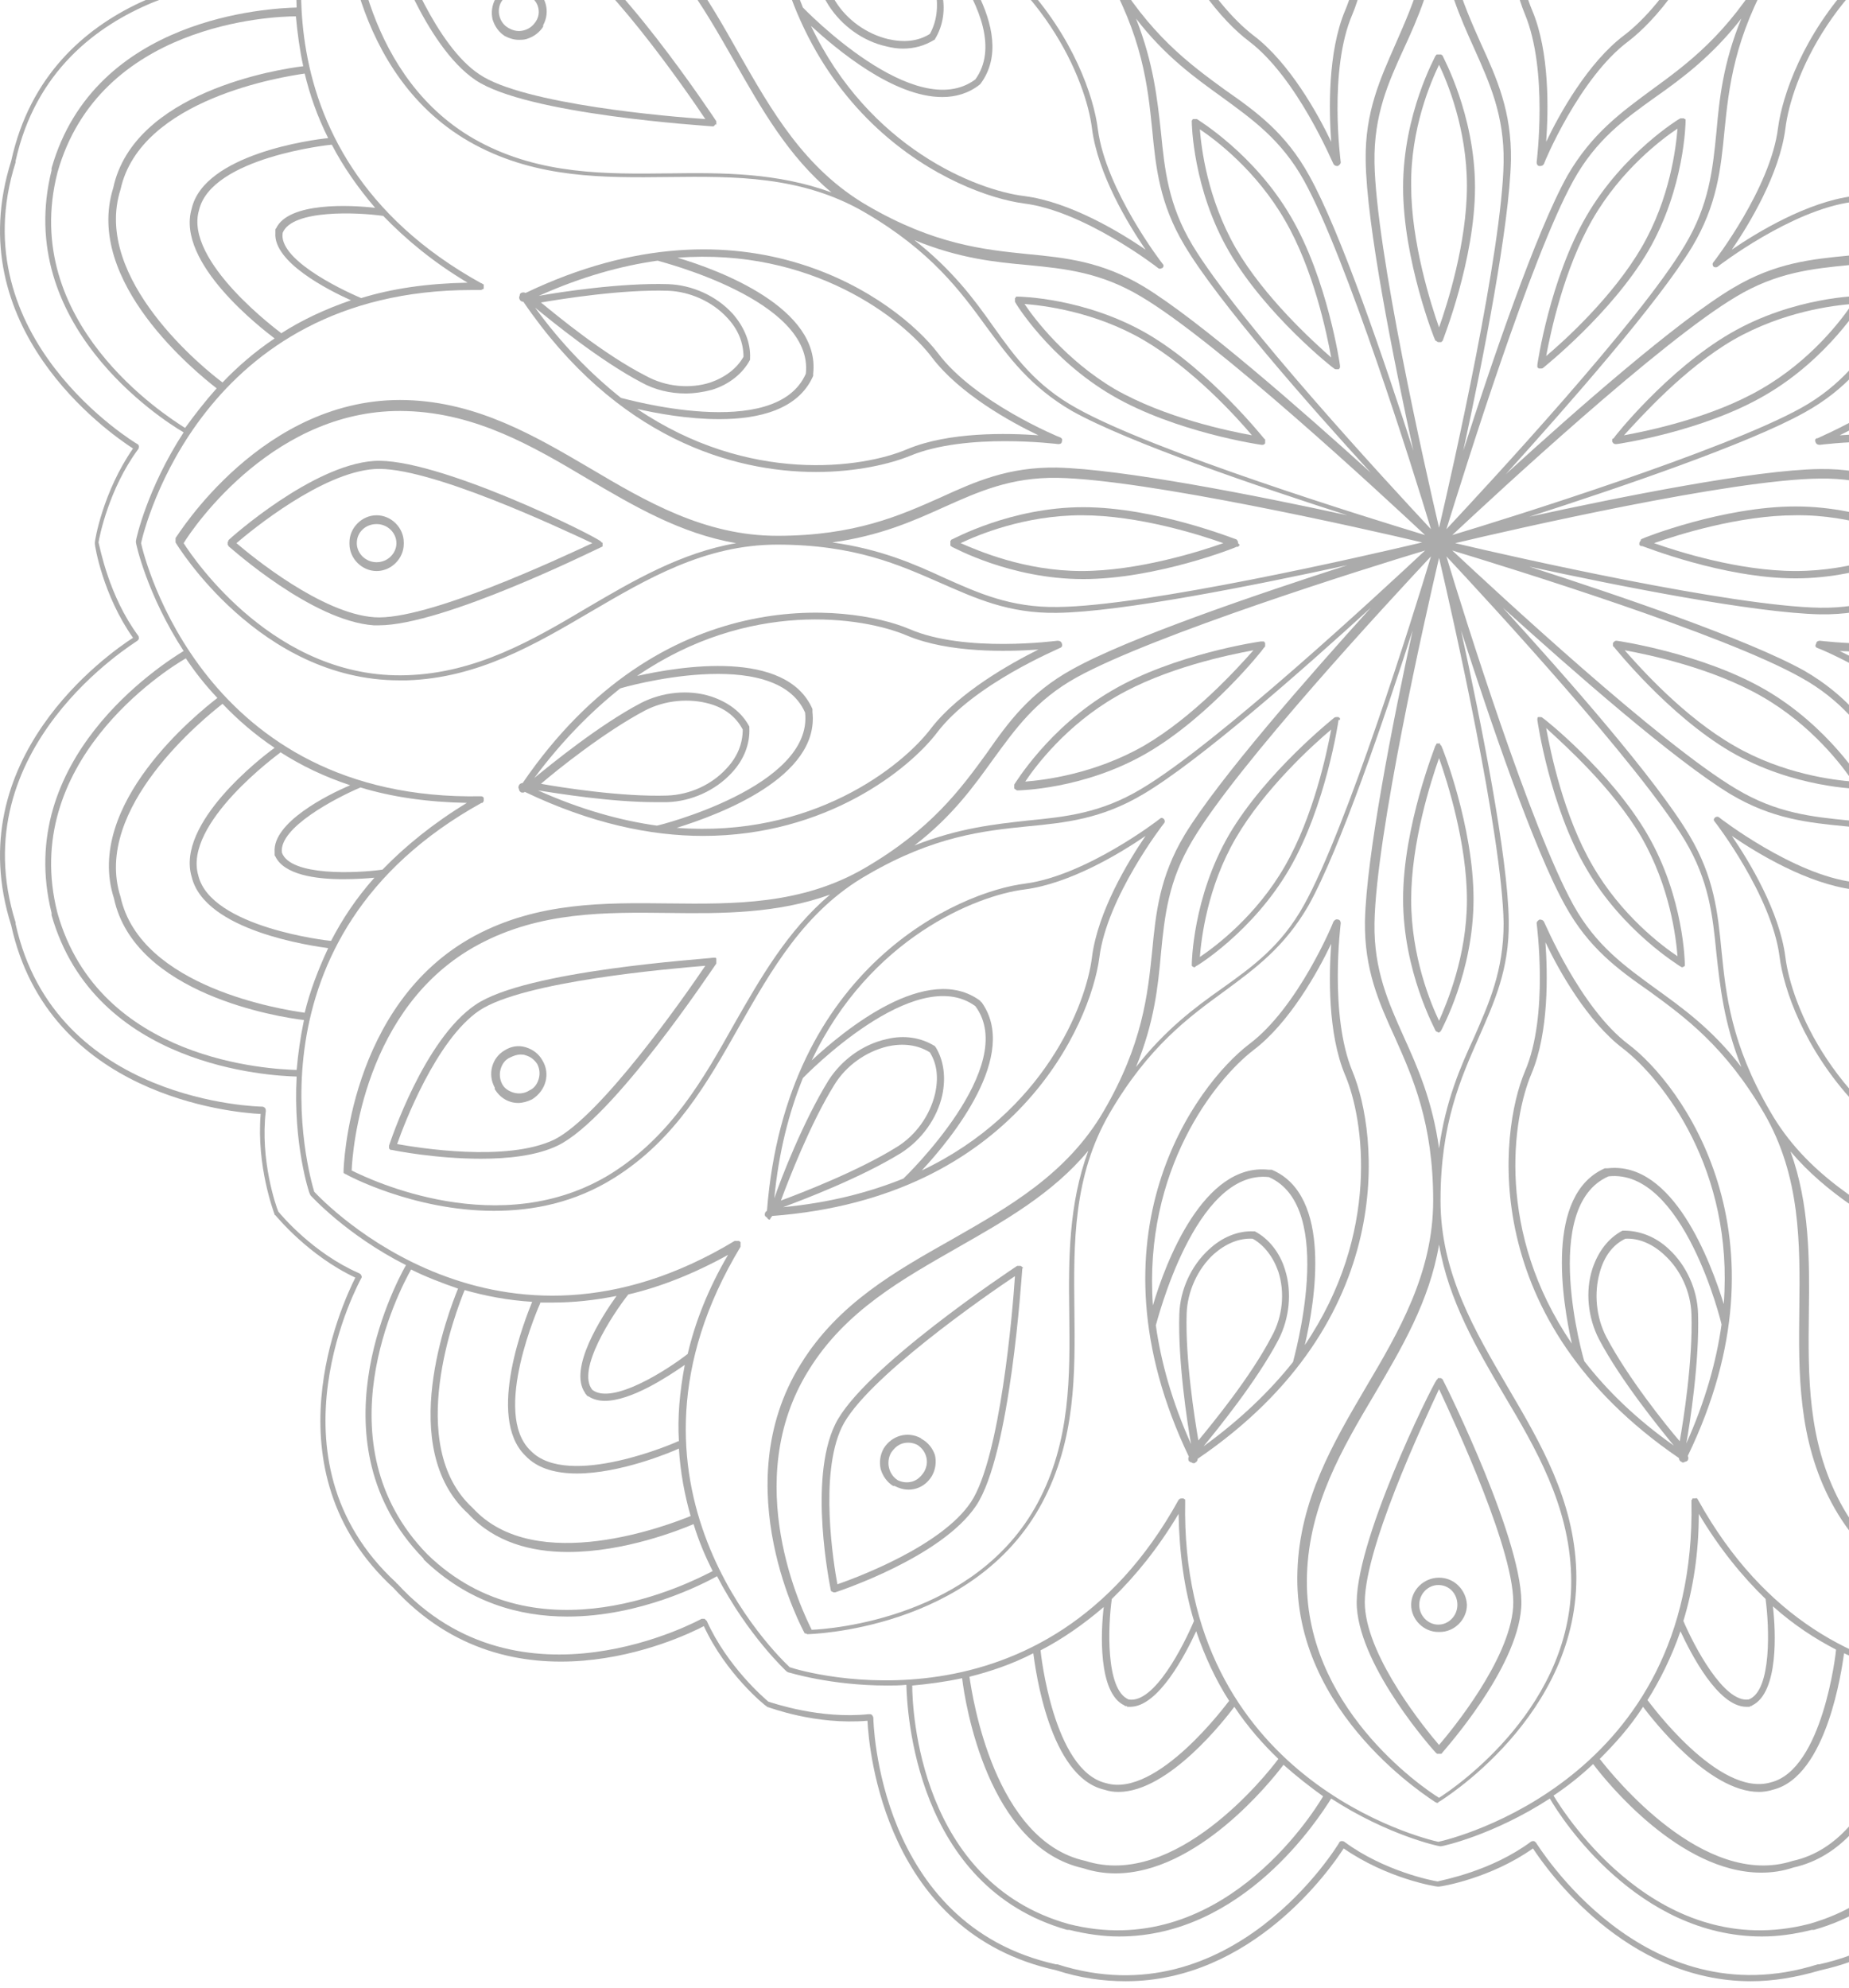 <svg width="252" height="271" viewBox="0 0 252 271" fill="none" xmlns="http://www.w3.org/2000/svg">
<g opacity="0.33">
<path d="M209.527 49.927C209.527 50.027 209.527 50.027 209.527 50.027C209.527 50.027 209.527 50.127 209.627 50.127L209.727 50.227C209.727 50.227 209.727 50.227 209.827 50.227H209.927C209.927 50.227 209.927 50.227 210.027 50.227C210.127 50.227 210.227 50.227 210.327 50.127C210.427 50.027 219.627 42.727 224.627 34.227C229.627 25.627 229.727 16.627 229.727 16.527V16.427V16.327C229.727 16.327 229.727 16.227 229.627 16.227C229.627 16.227 229.527 16.227 229.527 16.127H229.427H229.327C229.327 16.127 229.327 16.127 229.227 16.127H229.127H229.027C228.927 16.127 221.227 20.827 216.227 29.427C211.227 38.027 209.527 49.627 209.527 49.727C209.527 49.827 209.527 49.927 209.527 49.927ZM217.027 29.927C220.927 23.127 226.527 18.927 228.627 17.527C228.427 20.027 227.627 27.027 223.727 33.727C219.827 40.427 213.227 46.427 210.727 48.527C211.327 45.327 213.127 36.727 217.027 29.927Z" fill="black"/>
<path d="M286.928 -17.771C253.728 -15.271 243.528 8.429 242.328 17.428C241.328 25.628 233.628 35.629 233.528 35.728C233.328 35.928 233.428 36.228 233.528 36.328C233.628 36.428 233.728 36.428 233.828 36.428C233.928 36.428 234.028 36.428 234.128 36.328C234.228 36.228 244.128 28.628 252.428 27.529C261.428 26.428 285.028 16.229 287.628 -17.072C287.828 -17.172 287.928 -17.372 287.928 -17.572C287.928 -17.771 287.828 -17.872 287.628 -17.971C287.528 -18.172 287.428 -18.271 287.228 -18.271C287.128 -17.971 287.028 -17.872 286.928 -17.771ZM282.728 1.029C282.528 1.229 267.428 16.828 259.228 10.829C253.128 2.629 268.828 -12.472 269.028 -12.671C273.728 -14.572 279.128 -15.972 285.428 -16.572C282.728 -15.572 274.828 -12.572 269.328 -9.171C266.528 -7.371 264.428 -4.471 263.728 -1.271C263.228 1.129 263.528 3.429 264.628 5.229C264.628 5.329 264.728 5.329 264.728 5.329C265.928 6.129 267.428 6.529 269.028 6.529C269.728 6.529 270.528 6.429 271.228 6.229C274.428 5.529 277.328 3.429 279.128 0.629C282.528 -4.871 285.628 -12.771 286.528 -15.472C286.028 -9.071 284.628 -3.671 282.728 1.029ZM265.528 4.629C264.528 3.029 264.328 1.129 264.828 -1.071C265.528 -3.971 267.428 -6.671 270.028 -8.271C275.328 -11.572 283.128 -14.572 285.828 -15.572C284.828 -12.871 281.828 -5.071 278.528 0.229C276.928 2.829 274.228 4.729 271.328 5.429C269.028 5.829 267.028 5.529 265.528 4.629ZM252.528 26.729C246.328 27.529 239.528 31.628 236.028 34.029C238.428 30.529 242.528 23.729 243.328 17.529C244.128 10.928 249.928 -3.671 266.528 -11.572C262.428 -7.171 253.128 4.229 258.428 11.428C258.428 11.428 258.428 11.428 258.528 11.528C260.028 12.729 261.828 13.229 263.628 13.229C270.328 13.229 278.028 6.729 281.528 3.529C273.628 20.128 259.028 25.928 252.528 26.729Z" fill="black"/>
<path d="M219.728 59.928C219.728 60.028 219.728 60.028 219.728 60.028V60.128C219.728 60.228 219.728 60.228 219.828 60.328C219.828 60.428 219.928 60.428 219.928 60.428C220.028 60.528 220.128 60.528 220.228 60.528C220.228 60.528 220.228 60.528 220.328 60.528C220.428 60.528 232.128 58.828 240.628 53.828C249.228 48.828 253.828 41.128 253.928 41.028V40.928V40.828C253.928 40.828 253.928 40.828 253.928 40.728V40.628V40.528C253.928 40.528 253.928 40.428 253.828 40.428C253.828 40.428 253.828 40.428 253.728 40.328H253.628H253.528C253.428 40.328 244.428 40.428 235.828 45.428C227.228 50.428 219.928 59.628 219.928 59.728C219.728 59.828 219.728 59.828 219.728 59.928ZM236.228 46.328C243.028 42.428 249.928 41.628 252.428 41.428C251.028 43.528 246.828 49.128 240.028 53.028C233.328 56.928 224.628 58.728 221.328 59.328C223.628 56.828 229.528 50.228 236.228 46.328Z" fill="black"/>
<path d="M247.428 60.228C247.528 60.528 247.728 60.628 248.028 60.628C248.128 60.628 260.628 58.928 268.228 62.228C270.928 63.328 275.528 64.428 281.028 64.428C292.528 64.428 308.228 59.728 320.928 41.228C321.128 41.228 321.328 41.128 321.428 40.928C321.528 40.728 321.528 40.528 321.428 40.428C321.428 40.228 321.328 40.128 321.228 40.028C321.028 39.928 320.828 39.928 320.628 40.028C290.528 25.628 269.928 41.028 264.428 48.228C259.428 54.828 247.828 59.628 247.728 59.728C247.428 59.728 247.328 59.928 247.428 60.228ZM307.628 54.128C307.428 54.228 286.528 60.228 282.428 50.828C281.328 40.728 302.428 35.428 302.628 35.428C307.628 36.128 313.028 37.628 318.828 40.228C316.028 39.728 307.628 38.428 301.128 38.628C297.828 38.728 294.528 40.228 292.328 42.628C290.628 44.428 289.828 46.628 289.928 48.728V48.828V48.928C290.928 50.828 292.728 52.228 295.128 53.028C296.328 53.428 297.528 53.528 298.728 53.528C300.828 53.528 302.928 53.028 304.728 52.028C310.428 49.028 317.028 43.628 319.228 41.828C315.528 47.028 311.628 51.028 307.628 54.128ZM318.528 41.228C316.328 43.128 309.828 48.328 304.328 51.228C301.628 52.628 298.328 52.928 295.528 52.128C293.428 51.528 291.928 50.328 291.028 48.628C291.028 46.728 291.728 44.928 293.228 43.328C295.228 41.128 298.228 39.728 301.328 39.628C307.428 39.428 315.628 40.728 318.528 41.228ZM265.228 48.728C269.228 43.428 281.528 33.728 299.928 35.128C294.128 36.928 280.428 42.028 281.428 50.928C281.428 50.928 281.428 50.928 281.428 51.028C281.428 51.028 281.428 51.028 281.428 51.128C281.428 51.128 281.428 51.128 281.428 51.228C283.428 55.828 288.828 57.128 294.228 57.128C298.528 57.128 302.828 56.328 305.428 55.728C290.228 66.128 274.728 63.828 268.628 61.228C262.928 58.828 254.928 59.028 250.728 59.328C254.428 57.528 261.428 53.728 265.228 48.728Z" fill="black"/>
<path d="M223.428 74.027V74.127C223.428 74.127 223.428 74.127 223.428 74.227C223.428 74.327 223.528 74.327 223.628 74.427C223.628 74.427 223.628 74.427 223.728 74.427C223.728 74.427 223.728 74.427 223.828 74.427C223.928 74.427 234.828 78.827 244.728 78.827C254.628 78.827 262.528 74.427 262.628 74.427C262.628 74.427 262.628 74.427 262.728 74.327C262.728 74.327 262.728 74.327 262.828 74.227C262.828 74.227 262.828 74.227 262.828 74.127V74.027V73.927V73.827V73.727C262.828 73.727 262.828 73.727 262.828 73.627C262.828 73.627 262.828 73.527 262.728 73.527C262.728 73.527 262.728 73.527 262.628 73.427C262.528 73.427 254.728 69.027 244.728 69.027C234.828 69.027 223.928 73.327 223.828 73.427C223.728 73.427 223.728 73.527 223.628 73.527C223.628 73.527 223.628 73.527 223.628 73.627C223.628 73.627 223.628 73.727 223.528 73.727C223.528 73.727 223.528 73.727 223.528 73.827C223.428 73.927 223.428 73.927 223.428 74.027ZM261.228 74.027C258.928 75.127 252.528 77.827 244.728 77.827C236.928 77.827 228.528 75.127 225.428 74.027C228.528 72.927 237.028 70.227 244.728 70.227C252.528 70.127 258.928 72.927 261.228 74.027Z" fill="black"/>
<path d="M367.428 88.827C372.428 81.127 373.928 74.227 373.928 74.027C373.928 73.927 373.928 73.927 373.928 73.827C373.928 73.627 372.428 66.727 367.428 59.027C370.528 57.227 390.628 44.227 385.428 23.327C385.428 23.327 385.428 23.327 385.428 23.227V23.127V23.027C379.528 2.327 355.628 1.127 352.028 1.127C352.528 -7.973 350.328 -14.773 350.228 -14.873C350.228 -14.873 350.228 -14.973 350.128 -14.973C350.128 -14.973 350.128 -14.973 350.128 -15.073C350.028 -15.173 345.228 -20.473 337.128 -24.573C338.928 -27.773 349.828 -48.973 334.828 -64.473C334.828 -64.473 334.828 -64.473 334.728 -64.573C334.728 -64.573 334.728 -64.573 334.628 -64.673C319.128 -79.673 297.928 -68.773 294.728 -66.973C290.528 -75.073 285.328 -79.873 285.228 -79.973C285.228 -79.973 285.128 -80.073 285.028 -80.073C284.828 -80.173 278.128 -82.273 269.028 -81.873C268.928 -85.473 267.828 -109.373 247.128 -115.273H247.028H246.928C246.928 -115.273 246.928 -115.273 246.828 -115.273C225.928 -120.473 213.028 -100.473 211.128 -97.273C203.428 -102.273 196.528 -103.673 196.328 -103.773C196.228 -103.773 196.228 -103.773 196.128 -103.773C195.928 -103.773 189.028 -102.273 181.328 -97.273C179.428 -100.373 166.528 -120.473 145.628 -115.273C145.628 -115.273 145.628 -115.273 145.528 -115.273H145.428H145.328C124.628 -109.373 123.428 -85.473 123.428 -81.873C114.328 -82.373 107.628 -80.173 107.428 -80.073C107.328 -80.073 107.328 -79.973 107.228 -79.973C107.128 -79.873 101.828 -75.073 97.728 -66.973C94.528 -68.773 73.328 -79.673 57.828 -64.673C57.828 -64.673 57.828 -64.673 57.727 -64.573C57.727 -64.573 57.727 -64.573 57.627 -64.473C42.627 -48.973 53.528 -27.773 55.328 -24.573C47.227 -20.373 42.428 -15.173 42.328 -15.073L42.227 -14.973C42.127 -14.773 40.028 -8.073 40.428 1.027C36.828 1.127 12.928 2.227 7.028 22.927V23.027V23.127C7.028 23.127 7.028 23.127 7.028 23.227C1.828 44.127 21.927 57.127 25.027 58.927C20.027 66.627 18.527 73.527 18.527 73.727C18.527 73.827 18.527 73.827 18.527 73.927C18.527 74.127 20.027 81.027 25.027 88.727C21.927 90.627 1.828 103.527 7.028 124.427C7.028 124.427 7.028 124.427 7.028 124.527V124.627C7.028 124.627 7.028 124.627 7.028 124.727C12.928 145.427 36.828 146.627 40.428 146.727C39.928 155.827 42.127 162.627 42.227 162.727C42.227 162.827 42.328 162.827 42.328 162.927C42.428 163.027 47.227 168.327 55.328 172.427C53.528 175.627 42.627 196.827 57.627 212.327C57.627 212.327 57.627 212.327 57.727 212.427C57.727 212.427 57.727 212.427 57.727 212.527C63.828 218.427 70.828 220.327 77.328 220.327C87.228 220.327 95.728 215.927 97.728 214.827C101.928 222.927 107.128 227.727 107.228 227.827C107.328 227.827 107.328 227.927 107.428 227.927C107.528 227.927 113.128 229.727 120.928 229.727C121.728 229.727 122.628 229.727 123.528 229.627C123.628 233.227 124.728 257.127 145.428 263.027H145.528C145.528 263.027 145.528 263.027 145.628 263.027H145.728C148.128 263.627 150.428 263.927 152.528 263.927C169.428 263.927 179.728 247.827 181.428 245.127C189.128 250.127 196.028 251.627 196.228 251.627H196.328H196.428C196.628 251.627 203.528 250.127 211.228 245.127C212.828 247.927 223.228 263.927 240.128 263.927C242.328 263.927 244.528 263.627 246.928 263.027H247.028C247.028 263.027 247.028 263.027 247.128 263.027H247.228C267.928 257.127 269.128 233.227 269.128 229.627C270.028 229.627 270.828 229.727 271.728 229.727C279.528 229.727 285.028 227.927 285.228 227.927C285.328 227.927 285.328 227.827 285.428 227.827C285.528 227.727 290.828 222.927 294.928 214.827C296.828 215.927 305.428 220.327 315.328 220.327C321.728 220.327 328.828 218.427 334.928 212.527C334.928 212.527 334.928 212.527 334.928 212.427C334.928 212.427 334.928 212.427 335.028 212.327C350.028 196.827 339.128 175.627 337.328 172.427C345.428 168.227 350.228 163.027 350.328 162.927C350.328 162.827 350.428 162.827 350.428 162.727C350.528 162.527 352.628 155.827 352.228 146.727C355.928 146.627 379.728 145.527 385.628 124.727C385.628 124.727 385.628 124.727 385.628 124.627V124.527C385.628 124.527 385.628 124.527 385.628 124.427C390.628 103.627 370.528 90.727 367.428 88.827ZM384.328 23.527C389.528 43.927 369.628 56.627 366.828 58.227C365.628 56.427 364.228 54.627 362.528 52.827C365.228 50.727 380.728 38.327 376.628 25.527C373.828 12.427 354.128 9.327 350.728 8.927C351.228 6.527 351.528 4.327 351.728 2.127C355.128 2.227 378.628 3.227 384.328 23.527ZM340.028 29.427C343.628 28.927 352.528 28.527 353.728 31.727C354.228 35.127 346.328 39.227 343.028 40.627C338.728 39.327 333.928 38.627 328.528 38.527C333.128 35.727 336.928 32.627 340.028 29.427ZM354.728 31.827C354.728 31.727 354.728 31.627 354.728 31.627V31.527V31.427C354.728 31.327 354.628 31.327 354.628 31.227C352.828 27.627 344.528 28.027 341.128 28.427C343.628 25.627 345.528 22.727 347.028 19.827H347.128C347.328 19.827 363.428 21.627 365.128 28.727C367.228 35.827 354.128 45.327 354.028 45.427L353.928 45.527C351.128 43.727 348.028 42.227 344.428 41.027C347.528 39.727 355.028 35.827 354.728 31.827ZM366.028 28.427C364.228 21.027 349.528 19.027 347.428 18.727C348.828 15.727 349.928 12.827 350.628 9.927C353.528 10.327 373.028 13.327 375.728 25.727C379.628 37.827 364.128 50.227 361.828 52.027C359.828 49.927 357.428 47.827 354.728 46.027C356.428 44.827 368.228 35.827 366.028 28.427ZM333.928 -63.873C348.628 -48.773 337.728 -27.873 336.128 -25.073C334.128 -26.073 332.028 -26.873 329.728 -27.673C331.028 -30.873 338.228 -49.373 328.328 -58.373C319.328 -68.273 300.828 -61.073 297.628 -59.773C296.928 -62.073 296.028 -64.173 295.028 -66.173C297.928 -67.673 318.828 -78.573 333.928 -63.873ZM298.428 -36.573C301.228 -38.773 308.728 -43.573 311.428 -41.473C313.628 -38.773 308.728 -31.273 306.528 -28.473C302.228 -27.473 297.628 -25.673 292.928 -23.073C295.728 -27.673 297.428 -32.273 298.428 -36.573ZM312.428 -41.873C312.428 -41.973 312.328 -41.973 312.328 -42.073L312.228 -42.173L312.128 -42.273C312.028 -42.373 312.028 -42.373 311.928 -42.373C308.628 -44.673 301.528 -40.073 298.828 -38.073C299.528 -41.773 299.828 -45.173 299.628 -48.473H299.728C299.828 -48.573 314.728 -55.073 319.828 -49.773C325.228 -44.673 318.628 -29.873 318.528 -29.673V-29.573C315.228 -29.673 311.728 -29.473 308.128 -28.773C310.128 -31.473 314.728 -38.473 312.428 -41.873ZM320.528 -50.473C315.228 -55.973 301.528 -50.373 299.528 -49.573C299.328 -52.873 298.728 -55.973 297.928 -58.773C300.628 -59.873 319.028 -67.073 327.628 -57.673C337.028 -49.073 329.828 -30.673 328.728 -27.973C325.928 -28.773 322.828 -29.373 319.528 -29.573C320.428 -31.473 326.028 -45.173 320.528 -50.473ZM246.528 -114.273C266.828 -108.573 267.828 -85.073 267.828 -81.773C265.628 -81.573 263.328 -81.273 261.028 -80.773C260.628 -84.173 257.528 -103.873 244.428 -106.673C231.628 -110.773 219.228 -95.273 217.128 -92.573C215.328 -94.173 213.528 -95.573 211.728 -96.873C213.428 -99.573 226.128 -119.473 246.528 -114.273ZM231.528 -58.373C231.428 -63.773 230.728 -68.673 229.428 -72.873C230.828 -76.173 234.828 -84.173 238.328 -83.573C241.528 -82.273 241.128 -73.373 240.628 -69.873C237.428 -66.873 234.328 -63.073 231.528 -58.373ZM238.928 -84.473C238.828 -84.573 238.828 -84.573 238.728 -84.573H238.628H238.528C238.428 -84.573 238.328 -84.573 238.328 -84.573C234.328 -84.873 230.528 -77.373 229.128 -74.273C227.928 -77.773 226.428 -80.973 224.628 -83.773C224.628 -83.773 224.728 -83.773 224.728 -83.873C224.828 -83.973 234.428 -97.073 241.428 -94.973C248.628 -93.273 250.328 -77.073 250.328 -76.973V-76.873C247.428 -75.373 244.528 -73.373 241.728 -70.973C242.128 -74.373 242.528 -82.773 238.928 -84.473ZM251.328 -77.373C251.028 -79.573 249.128 -94.273 241.628 -95.973C234.328 -98.173 225.228 -86.373 223.928 -84.673C222.128 -87.373 220.028 -89.773 217.928 -91.773C219.628 -94.073 232.028 -109.573 244.228 -105.673C256.628 -102.973 259.628 -83.373 260.028 -80.573C257.228 -79.873 254.228 -78.773 251.328 -77.373ZM145.628 -114.273C166.028 -119.473 178.728 -99.573 180.328 -96.773C178.528 -95.573 176.728 -94.173 174.928 -92.473C172.828 -95.173 160.428 -110.673 147.628 -106.573C134.528 -103.773 131.428 -84.073 131.028 -80.673C128.628 -81.173 126.428 -81.473 124.228 -81.673C124.328 -85.073 125.328 -108.573 145.628 -114.273ZM160.628 -58.373C157.828 -63.073 154.728 -66.873 151.528 -69.973C151.028 -73.573 150.628 -82.473 153.828 -83.673C157.228 -84.173 161.328 -76.273 162.728 -72.973C161.428 -68.673 160.728 -63.873 160.628 -58.373ZM163.128 -74.373C161.728 -77.473 157.928 -84.973 153.928 -84.673C153.828 -84.673 153.728 -84.673 153.728 -84.673H153.628H153.528C153.428 -84.673 153.328 -84.573 153.328 -84.573C149.728 -82.773 150.128 -74.473 150.528 -71.073C147.728 -73.573 144.828 -75.473 141.928 -76.973V-77.073C141.928 -77.273 143.728 -93.373 150.828 -95.073C157.928 -97.173 167.428 -84.073 167.528 -83.973L167.628 -83.873C165.928 -81.073 164.328 -77.873 163.128 -74.373ZM168.228 -84.673C166.928 -86.373 157.828 -98.173 150.528 -95.973C143.128 -94.173 141.128 -79.473 140.828 -77.373C137.828 -78.773 134.928 -79.873 132.028 -80.573C132.428 -83.473 135.428 -103.073 147.828 -105.673C159.928 -109.573 172.328 -94.073 174.128 -91.773C172.128 -89.773 170.028 -87.473 168.228 -84.673ZM58.227 -63.873C73.328 -78.573 94.228 -67.673 97.028 -66.073C96.028 -64.073 95.228 -61.973 94.427 -59.673C91.228 -60.973 72.728 -68.173 63.727 -58.273C53.828 -49.273 61.028 -30.773 62.328 -27.573C60.028 -26.873 57.928 -25.973 55.928 -24.973C54.428 -27.873 43.528 -48.773 58.227 -63.873ZM85.528 -28.373C83.328 -31.173 78.528 -38.673 80.627 -41.373C83.328 -43.573 90.828 -38.673 93.627 -36.473C94.627 -32.173 96.427 -27.573 99.028 -22.873C94.427 -25.573 89.828 -27.373 85.528 -28.373ZM80.228 -42.373C80.127 -42.373 80.127 -42.273 80.028 -42.273L79.927 -42.173L79.828 -42.073C79.728 -41.973 79.728 -41.973 79.728 -41.873C77.427 -38.573 82.028 -31.473 84.028 -28.773C80.328 -29.473 76.927 -29.773 73.627 -29.573V-29.673C73.528 -29.773 67.028 -44.673 72.328 -49.773C77.427 -55.073 92.228 -48.573 92.427 -48.473H92.528C92.427 -45.173 92.627 -41.673 93.328 -38.073C90.627 -40.073 83.627 -44.673 80.228 -42.373ZM92.627 -49.473C90.627 -50.373 76.927 -55.973 71.627 -50.473C66.127 -45.173 71.728 -31.573 72.627 -29.473C69.328 -29.273 66.228 -28.673 63.428 -27.873C62.328 -30.573 55.127 -48.973 64.528 -57.573C73.127 -66.973 91.528 -59.773 94.228 -58.673C93.427 -55.873 92.828 -52.773 92.627 -49.473ZM7.828 23.527C13.527 3.227 37.028 2.227 40.328 2.227C40.528 4.427 40.828 6.727 41.328 9.027C37.928 9.427 18.227 12.527 15.428 25.627C11.428 38.427 26.828 50.827 29.527 52.927C27.927 54.727 26.527 56.527 25.227 58.327C22.527 56.627 2.628 43.927 7.828 23.527ZM49.227 40.627C45.928 39.227 37.928 35.227 38.528 31.727C39.828 28.527 48.727 28.927 52.227 29.427C55.328 32.627 59.028 35.727 63.727 38.527C58.227 38.627 53.428 39.327 49.227 40.627ZM37.627 31.127C37.528 31.227 37.528 31.227 37.528 31.327V31.427V31.527C37.528 31.627 37.528 31.727 37.528 31.727C37.227 35.727 44.727 39.527 47.828 40.927C44.328 42.127 41.127 43.627 38.328 45.427L38.227 45.327C38.127 45.227 25.027 35.627 27.128 28.627C28.828 21.427 45.028 19.727 45.127 19.727H45.227C46.727 22.627 48.727 25.527 51.127 28.327C47.727 27.927 39.328 27.527 37.627 31.127ZM26.128 28.427C23.927 35.827 35.727 44.827 37.428 46.127C34.727 47.927 32.328 50.027 30.328 52.127C28.027 50.427 12.527 38.027 16.427 25.827C19.128 13.427 38.727 10.427 41.528 10.027C42.227 12.927 43.227 15.827 44.727 18.827C42.528 19.027 27.828 21.027 26.128 28.427ZM7.828 124.427C2.628 104.027 22.527 91.327 25.328 89.727C26.527 91.527 27.927 93.327 29.628 95.127C26.927 97.227 11.428 109.627 15.527 122.427C18.328 135.527 38.028 138.627 41.428 139.027C40.928 141.427 40.627 143.627 40.428 145.827C37.028 145.727 13.527 144.727 7.828 124.427ZM52.127 118.527C48.528 119.027 39.627 119.427 38.428 116.227C37.928 112.827 45.828 108.727 49.127 107.327C53.428 108.627 58.227 109.327 63.627 109.427C59.028 112.227 55.227 115.327 52.127 118.527ZM37.428 116.127C37.428 116.227 37.428 116.327 37.428 116.327V116.427V116.527C37.428 116.627 37.528 116.727 37.528 116.727C38.727 119.227 43.028 119.827 46.727 119.827C48.428 119.827 49.928 119.727 51.028 119.627C48.528 122.427 46.627 125.327 45.127 128.227H45.028C44.828 128.227 28.727 126.427 27.027 119.327C24.927 112.227 38.028 102.727 38.127 102.627L38.227 102.527C41.028 104.327 44.127 105.827 47.727 107.027C44.627 108.327 37.127 112.127 37.428 116.127ZM26.128 119.527C27.927 126.927 42.627 128.927 44.727 129.227C43.328 132.227 42.227 135.127 41.528 138.027C38.627 137.627 19.128 134.627 16.427 122.227C12.527 110.127 28.027 97.727 30.328 95.927C32.328 98.027 34.727 100.127 37.428 101.927C35.727 103.127 23.927 112.227 26.128 119.527ZM58.227 211.827C43.528 196.727 54.428 175.827 56.028 173.027C58.028 174.027 60.127 174.827 62.428 175.627C61.127 178.827 53.928 197.327 63.828 206.327C67.427 210.227 72.427 211.527 77.427 211.527C85.127 211.527 92.627 208.527 94.528 207.727C95.228 210.027 96.127 212.127 97.127 214.127C94.228 215.627 73.328 226.527 58.227 211.827ZM93.728 184.527C90.927 186.727 83.427 191.527 80.728 189.427C78.528 186.727 83.427 179.227 85.627 176.427C89.927 175.427 94.528 173.627 99.228 171.027C96.528 175.627 94.728 180.227 93.728 184.527ZM79.728 189.827C79.728 189.927 79.828 189.927 79.828 190.027C79.828 190.027 79.927 190.027 79.927 190.127L80.028 190.227C80.127 190.327 80.228 190.327 80.228 190.327C80.828 190.727 81.627 190.927 82.427 190.927C86.028 190.927 91.028 187.627 93.328 186.027C92.627 189.727 92.328 193.127 92.528 196.427H92.427C92.328 196.527 77.427 203.027 72.328 197.727C66.927 192.627 73.528 177.827 73.627 177.627V177.527C74.228 177.527 74.828 177.527 75.427 177.527C78.127 177.527 81.028 177.227 84.028 176.627C82.028 179.427 77.427 186.527 79.728 189.827ZM71.627 198.427C73.328 200.227 75.927 200.827 78.627 200.827C84.427 200.827 91.228 198.027 92.528 197.427C92.728 200.727 93.328 203.827 94.127 206.627C91.427 207.727 73.028 214.927 64.427 205.527C55.028 196.927 62.227 178.527 63.328 175.827C66.127 176.627 69.228 177.227 72.528 177.427C71.728 179.427 66.127 193.127 71.627 198.427ZM145.628 262.227C125.328 256.527 124.328 233.027 124.328 229.727C126.528 229.527 128.828 229.227 131.128 228.727C131.528 232.127 134.628 251.727 147.628 254.627C149.128 255.127 150.628 255.327 152.028 255.327C163.128 255.327 173.128 242.927 174.928 240.527C176.728 242.127 178.528 243.527 180.328 244.827C178.728 247.527 166.028 267.427 145.628 262.227ZM160.628 206.327C160.728 211.827 161.428 216.627 162.728 220.927C161.328 224.227 157.328 232.227 153.828 231.627C150.628 230.327 151.028 221.427 151.528 217.927C154.728 214.827 157.828 211.027 160.628 206.327ZM153.228 232.427C153.328 232.527 153.328 232.527 153.428 232.527H153.528C153.528 232.527 153.628 232.527 153.628 232.627H153.728H153.828C153.928 232.627 154.028 232.627 154.028 232.627C157.928 232.627 161.628 225.327 163.028 222.327C164.228 225.827 165.728 229.027 167.528 231.827L167.428 231.927C167.328 232.027 157.728 245.127 150.728 243.027C143.528 241.327 141.828 225.127 141.828 225.027V224.927C144.728 223.427 147.628 221.427 150.428 219.027C150.028 222.327 149.628 230.727 153.228 232.427ZM140.828 225.327C141.128 227.527 143.028 242.227 150.528 243.927C151.128 244.127 151.728 244.227 152.428 244.227C159.328 244.227 167.028 234.227 168.228 232.627C170.028 235.327 172.128 237.727 174.228 239.727C172.528 242.027 160.128 257.527 147.928 253.627C135.528 250.927 132.528 231.327 132.128 228.527C134.928 227.827 137.928 226.827 140.828 225.327ZM246.528 262.227C226.128 267.427 213.428 247.527 211.728 244.727C213.528 243.527 215.328 242.127 217.128 240.427C218.928 242.827 228.928 255.227 240.028 255.227C241.528 255.227 242.928 255.027 244.428 254.527C257.528 251.627 260.528 232.027 260.928 228.627C263.328 229.127 265.528 229.427 267.728 229.627C267.828 233.027 266.828 256.527 246.528 262.227ZM231.528 206.327C234.328 211.027 237.428 214.827 240.628 217.927C241.128 221.527 241.528 230.427 238.328 231.627C234.928 232.127 230.828 224.227 229.428 220.927C230.728 216.627 231.528 211.827 231.528 206.327ZM229.028 222.327C230.428 225.327 234.128 232.627 238.028 232.627C238.128 232.627 238.228 232.627 238.228 232.627H238.328H238.428C238.428 232.627 238.528 232.627 238.528 232.527H238.628C238.728 232.527 238.828 232.427 238.828 232.427C242.428 230.627 242.028 222.327 241.628 218.927C244.428 221.427 247.328 223.327 250.228 224.827V224.927C250.228 225.127 248.428 241.227 241.328 242.927C234.228 245.027 224.728 231.927 224.628 231.827L224.528 231.727C226.228 229.027 227.828 225.827 229.028 222.327ZM223.928 232.627C225.128 234.227 232.828 244.227 239.728 244.227C240.328 244.227 241.028 244.127 241.628 243.927C249.028 242.127 251.028 227.427 251.328 225.327C254.328 226.727 257.228 227.827 260.128 228.527C259.728 231.427 256.728 250.927 244.328 253.627C232.228 257.527 219.828 242.027 218.028 239.727C220.028 237.727 222.128 235.427 223.928 232.627ZM333.928 211.827C318.828 226.527 297.928 215.627 295.128 214.027C296.128 212.027 296.928 209.927 297.728 207.627C299.628 208.427 307.128 211.427 314.828 211.427C319.828 211.427 324.828 210.127 328.428 206.227C338.328 197.227 331.128 178.727 329.828 175.527C332.128 174.827 334.228 173.927 336.228 172.927C337.728 175.827 348.628 196.727 333.928 211.827ZM306.628 176.327C308.828 179.127 313.628 186.627 311.528 189.327C308.828 191.527 301.328 186.627 298.528 184.427C297.528 180.127 295.728 175.527 293.128 170.827C297.728 173.527 302.328 175.327 306.628 176.327ZM309.628 190.927C310.428 190.927 311.228 190.727 311.828 190.327C311.928 190.327 312.028 190.227 312.028 190.227L312.128 190.127C312.128 190.127 312.228 190.127 312.228 190.027C312.328 189.927 312.328 189.927 312.328 189.827C314.628 186.527 310.028 179.427 308.028 176.727C311.028 177.327 313.928 177.627 316.628 177.627C317.228 177.627 317.828 177.627 318.428 177.627V177.727C318.528 177.827 325.028 192.727 319.728 197.827C314.628 203.227 299.828 196.627 299.628 196.527H299.528C299.628 193.227 299.428 189.727 298.728 186.127C301.028 187.627 306.028 190.927 309.628 190.927ZM299.528 197.427C300.928 198.027 307.628 200.827 313.428 200.827C316.228 200.827 318.728 200.227 320.428 198.427C325.928 193.127 320.328 179.427 319.428 177.427C322.728 177.227 325.828 176.627 328.628 175.827C329.728 178.527 336.928 196.927 327.528 205.527C318.928 214.927 300.528 207.727 297.828 206.627C298.728 203.827 299.328 200.727 299.528 197.427ZM349.228 162.427C347.828 163.927 324.228 188.627 291.928 169.127C291.928 169.127 291.928 169.127 291.828 169.127H291.728H291.628H291.528H291.428C291.428 169.127 291.428 169.127 291.328 169.127C291.328 169.127 291.328 169.127 291.228 169.227C291.228 169.227 291.128 169.227 291.128 169.327C291.128 169.327 291.128 169.327 291.128 169.427V169.527V169.627V169.727V169.827C291.128 169.827 291.128 169.827 291.128 169.927C310.628 202.227 285.928 225.827 284.428 227.227C282.428 227.827 249.728 237.427 231.428 204.427C231.328 204.227 231.228 204.127 231.028 204.227H230.928H230.828C230.828 204.227 230.828 204.227 230.728 204.227C230.728 204.227 230.628 204.227 230.628 204.327C230.628 204.327 230.628 204.427 230.528 204.427V204.527V204.627C230.528 204.627 230.528 204.627 230.528 204.727C231.228 242.527 197.928 250.627 196.028 251.027C194.128 250.627 160.828 242.527 161.528 204.727C161.528 204.727 161.528 204.727 161.528 204.627V204.527V204.427C161.528 204.427 161.528 204.327 161.428 204.327C161.428 204.327 161.328 204.327 161.328 204.227C161.328 204.227 161.328 204.227 161.228 204.227H161.128H161.028C160.828 204.227 160.728 204.327 160.628 204.427C142.428 237.427 109.628 227.927 107.628 227.227C106.128 225.827 81.427 202.227 100.928 169.927C100.928 169.927 100.928 169.927 100.928 169.827V169.727V169.627V169.527V169.427C100.928 169.427 100.928 169.427 100.928 169.327C100.928 169.327 100.928 169.227 100.828 169.227C100.828 169.227 100.828 169.227 100.728 169.127C100.728 169.127 100.728 169.127 100.628 169.127H100.528H100.428H100.328H100.228C100.228 169.127 100.228 169.127 100.128 169.127C67.828 188.627 44.227 163.927 42.828 162.427C42.227 160.427 32.627 127.727 65.627 109.427C65.627 109.427 65.627 109.427 65.728 109.427C65.728 109.427 65.828 109.427 65.828 109.327C65.828 109.327 65.828 109.227 65.927 109.227V109.127V109.027C65.927 109.027 65.927 109.027 65.927 108.927V108.827V108.727L65.828 108.627C65.728 108.527 65.627 108.527 65.528 108.527C27.727 109.227 19.628 75.927 19.227 74.027C19.628 72.127 27.527 39.527 64.328 39.527C64.728 39.527 65.127 39.527 65.528 39.527C65.627 39.527 65.627 39.527 65.728 39.427C65.728 39.427 65.728 39.427 65.828 39.427L65.927 39.327V39.227V39.127C65.927 39.127 65.927 39.127 65.927 39.027V38.927V38.827C65.927 38.827 65.927 38.727 65.828 38.727C65.828 38.727 65.728 38.727 65.728 38.627C65.728 38.627 65.728 38.627 65.627 38.627C32.627 20.427 42.127 -12.373 42.828 -14.373C44.227 -15.873 67.828 -40.573 100.128 -21.073C100.228 -21.073 100.228 -21.073 100.328 -21.073C100.428 -21.073 100.428 -21.073 100.528 -21.173C100.528 -21.173 100.528 -21.173 100.628 -21.273C100.628 -21.273 100.628 -21.273 100.728 -21.373C100.728 -21.373 100.728 -21.373 100.728 -21.473V-21.573V-21.673V-21.773V-21.873C100.728 -21.873 100.728 -21.873 100.728 -21.973C81.228 -54.273 105.928 -77.873 107.428 -79.273C109.428 -79.873 142.128 -89.473 160.428 -56.473C160.428 -56.373 160.528 -56.373 160.528 -56.373C160.528 -56.373 160.528 -56.373 160.628 -56.373C160.728 -56.373 160.728 -56.273 160.828 -56.273C160.928 -56.273 160.928 -56.273 161.028 -56.373C161.028 -56.373 161.028 -56.373 161.128 -56.373C161.128 -56.373 161.228 -56.373 161.228 -56.473C161.228 -56.473 161.228 -56.573 161.328 -56.573V-56.673V-56.773C161.328 -56.773 161.328 -56.773 161.328 -56.873C160.628 -94.673 193.928 -102.773 195.828 -103.173C197.728 -102.773 231.028 -94.673 230.328 -56.873C230.328 -56.873 230.328 -56.873 230.328 -56.773V-56.673V-56.573C230.328 -56.573 230.328 -56.473 230.428 -56.473C230.428 -56.473 230.528 -56.473 230.528 -56.373C230.528 -56.373 230.528 -56.373 230.628 -56.373C230.728 -56.373 230.728 -56.273 230.828 -56.273C230.928 -56.273 231.028 -56.273 231.028 -56.373C231.028 -56.373 231.028 -56.373 231.128 -56.373C231.228 -56.373 231.228 -56.473 231.228 -56.473C249.428 -89.473 282.228 -79.973 284.228 -79.273C285.728 -77.873 310.428 -54.273 290.928 -21.973C290.928 -21.973 290.928 -21.973 290.928 -21.873V-21.773V-21.673V-21.573V-21.473C290.928 -21.473 290.928 -21.473 290.928 -21.373C290.928 -21.373 290.928 -21.373 291.028 -21.273C291.028 -21.273 291.028 -21.173 291.128 -21.173C291.228 -21.173 291.228 -21.173 291.328 -21.073C291.428 -21.073 291.428 -21.073 291.528 -21.073C323.828 -40.573 347.428 -15.873 348.828 -14.373C349.428 -12.373 359.028 20.327 326.028 38.627C326.028 38.627 326.028 38.627 325.928 38.627C325.928 38.627 325.828 38.627 325.828 38.727C325.828 38.727 325.828 38.827 325.728 38.827V38.927V39.027C325.728 39.027 325.728 39.027 325.728 39.127V39.227V39.327C325.728 39.427 325.828 39.427 325.928 39.527C326.028 39.527 326.028 39.627 326.128 39.627C363.928 38.927 372.028 72.227 372.428 74.127C372.028 76.027 364.128 108.627 327.328 108.627C326.928 108.627 326.528 108.627 326.128 108.627C326.028 108.627 326.028 108.627 326.028 108.627C326.028 108.627 326.028 108.627 325.928 108.627C325.928 108.627 325.828 108.627 325.828 108.727L325.728 108.827V108.927C325.728 108.927 325.728 108.927 325.728 109.027C325.728 109.027 325.728 109.027 325.728 109.127V109.227V109.327C325.728 109.327 325.728 109.427 325.828 109.427C325.828 109.427 325.928 109.427 325.928 109.527C325.928 109.527 325.928 109.527 326.028 109.527C359.328 127.627 349.828 160.427 349.228 162.427ZM375.728 122.127C373.028 134.627 353.428 137.627 350.528 138.027C349.828 135.127 348.828 132.227 347.328 129.227C349.528 128.927 364.228 127.027 365.928 119.527C368.128 112.227 356.328 103.127 354.628 101.827C357.328 100.027 359.728 97.927 361.728 95.827C364.128 97.527 379.628 109.927 375.728 122.127ZM342.928 107.327C346.228 108.727 354.228 112.727 353.628 116.227C352.328 119.427 343.428 119.027 339.928 118.527C336.828 115.327 333.128 112.227 328.428 109.427C333.928 109.427 338.728 108.627 342.928 107.327ZM345.328 119.927C349.028 119.927 353.328 119.327 354.528 116.827C354.628 116.727 354.628 116.727 354.628 116.627V116.527V116.427C354.628 116.327 354.628 116.227 354.628 116.227C354.928 112.227 347.428 108.427 344.328 107.027C347.828 105.827 351.028 104.327 353.828 102.527L353.928 102.627C354.028 102.727 367.128 112.327 365.028 119.327C363.328 126.527 347.128 128.227 347.028 128.227H346.928C345.428 125.327 343.428 122.427 341.028 119.627C342.128 119.727 343.628 119.927 345.328 119.927ZM351.828 145.727C351.628 143.527 351.328 141.227 350.828 138.927C354.228 138.527 373.928 135.427 376.728 122.327C380.728 109.527 365.328 97.127 362.628 95.027C364.228 93.227 365.628 91.427 366.928 89.627C369.728 91.327 389.628 103.927 384.428 124.327C378.628 144.727 355.128 145.727 351.828 145.727Z" fill="black"/>
<path d="M374.128 86.928C378.228 81.028 379.328 74.428 379.328 74.128V74.028V73.928C379.328 73.628 378.228 66.928 374.128 61.128C377.528 58.928 397.928 44.628 390.728 21.928C385.628 -1.272 360.728 -3.572 356.728 -3.772C357.328 -10.872 354.928 -17.172 354.828 -17.472C354.828 -17.472 354.828 -17.472 354.828 -17.572C354.828 -17.572 354.828 -17.572 354.828 -17.672C354.628 -17.872 350.328 -23.172 343.928 -26.172C345.728 -29.772 356.228 -52.372 338.728 -68.472C322.628 -86.072 300.028 -75.572 296.428 -73.672C293.428 -80.172 288.128 -84.472 287.928 -84.572C287.928 -84.572 287.928 -84.572 287.828 -84.572C287.828 -84.572 287.828 -84.572 287.728 -84.572C287.428 -84.672 281.128 -87.072 274.028 -86.472C273.828 -90.472 271.628 -115.372 248.328 -120.472C225.628 -127.672 211.328 -107.272 209.128 -103.872C203.228 -107.972 196.628 -109.072 196.328 -109.072H196.228H196.128C195.828 -109.072 189.128 -107.972 183.328 -103.872C181.128 -107.272 166.828 -127.672 144.128 -120.472C120.928 -115.372 118.628 -90.472 118.428 -86.472C111.328 -87.072 105.028 -84.672 104.728 -84.572C104.728 -84.572 104.728 -84.572 104.628 -84.572C104.628 -84.572 104.628 -84.572 104.528 -84.572C104.128 -84.472 98.928 -80.172 95.928 -73.772C92.328 -75.572 69.728 -86.072 53.628 -68.572C36.028 -52.372 46.528 -29.772 48.328 -26.172C41.828 -23.172 37.528 -17.872 37.428 -17.672C37.428 -17.672 37.428 -17.672 37.428 -17.572C37.428 -17.572 37.428 -17.572 37.428 -17.472C37.328 -17.172 34.928 -10.872 35.528 -3.772C31.528 -3.572 6.628 -1.372 1.528 21.928C-5.672 44.628 14.728 58.928 18.128 61.128C14.028 67.028 12.928 73.628 12.928 73.928V74.028V74.128C12.928 74.428 14.028 81.128 18.128 86.928C14.728 89.128 -5.672 103.428 1.528 126.128C6.628 149.328 31.528 151.628 35.528 151.828C34.928 158.928 37.328 165.228 37.428 165.528C37.428 165.528 37.428 165.628 37.528 165.628C37.728 165.828 42.028 171.128 48.428 174.128C46.628 177.728 36.128 200.328 53.628 216.428C69.728 234.028 92.328 223.528 95.928 221.628C98.928 228.128 104.228 232.428 104.428 232.528C104.428 232.528 104.528 232.528 104.528 232.628C104.928 232.728 111.128 235.128 118.228 234.528C118.428 238.528 120.628 263.428 143.928 268.528C147.328 269.628 150.428 270.028 153.428 270.028C170.628 270.028 181.328 254.728 183.128 251.928C189.028 256.028 195.628 257.128 195.928 257.128H196.028H196.128C196.428 257.128 203.128 256.028 208.928 251.928C210.828 254.828 221.528 270.028 238.628 270.028C241.628 270.028 244.728 269.528 248.128 268.528C271.328 263.428 273.628 238.528 273.828 234.528C280.928 235.128 287.128 232.828 287.528 232.628C287.528 232.628 287.628 232.628 287.628 232.528C287.828 232.328 293.128 228.028 296.128 221.628C299.728 223.428 322.328 233.928 338.428 216.428C356.028 200.328 345.528 177.728 343.628 174.128C350.128 171.128 354.428 165.828 354.528 165.628C354.528 165.628 354.528 165.528 354.628 165.528C354.728 165.228 357.128 158.928 356.528 151.828C360.528 151.628 385.428 149.428 390.528 126.128C397.928 103.428 377.528 89.028 374.128 86.928ZM389.728 125.828C389.728 125.928 389.728 125.928 389.728 125.928C384.328 150.328 356.428 150.828 356.128 150.828C356.028 150.828 355.828 150.928 355.728 151.028C355.628 151.128 355.628 151.228 355.628 151.428C356.328 158.128 354.128 164.428 353.928 165.128C353.428 165.728 349.128 170.728 342.928 173.528C342.828 173.628 342.728 173.728 342.628 173.828C342.628 173.928 342.628 174.128 342.628 174.228C342.728 174.428 356.228 198.928 337.828 215.728C337.828 215.728 337.828 215.728 337.828 215.828C337.828 215.828 337.828 215.828 337.728 215.828C320.828 234.228 296.428 220.728 296.228 220.628C296.128 220.528 295.928 220.528 295.828 220.628C295.728 220.628 295.628 220.728 295.528 220.928C292.828 227.128 287.728 231.428 287.128 231.928C286.428 232.228 280.128 234.428 273.428 233.628C273.328 233.628 273.128 233.628 273.028 233.728C272.928 233.828 272.828 233.928 272.828 234.128C272.828 234.428 272.328 262.328 247.928 267.728C247.928 267.728 247.928 267.728 247.828 267.728C247.828 267.728 247.828 267.728 247.728 267.728C223.928 275.228 209.528 251.328 209.328 251.128C209.228 251.028 209.128 250.928 209.028 250.928C208.928 250.928 208.728 250.928 208.628 251.028C203.228 255.028 196.628 256.228 195.928 256.428C195.228 256.328 188.628 255.028 183.228 251.028C183.128 250.928 182.928 250.928 182.828 250.928C182.728 250.928 182.528 251.028 182.528 251.128C182.428 251.328 167.928 275.328 144.128 267.728C144.128 267.728 144.128 267.728 144.028 267.728C144.028 267.728 144.028 267.728 143.928 267.728C119.528 262.328 119.028 234.428 119.028 234.128C119.028 234.028 118.928 233.828 118.828 233.728C118.728 233.628 118.628 233.628 118.428 233.628C111.728 234.328 105.428 232.128 104.728 231.928C104.128 231.428 99.128 227.128 96.328 220.928C96.228 220.828 96.128 220.728 96.028 220.628C95.928 220.628 95.728 220.628 95.628 220.628C95.428 220.728 70.928 234.228 54.128 215.828C54.128 215.828 54.128 215.828 54.028 215.828C54.028 215.828 54.028 215.828 54.028 215.728C35.628 198.828 49.128 174.428 49.228 174.228C49.328 174.128 49.328 173.928 49.228 173.828C49.228 173.728 49.128 173.628 48.928 173.528C42.728 170.828 38.428 165.728 37.928 165.128C37.628 164.428 35.428 158.128 36.228 151.428C36.228 151.328 36.228 151.128 36.128 151.028C36.028 150.928 35.928 150.828 35.728 150.828C35.428 150.828 7.528 150.328 2.128 125.928C2.128 125.928 2.128 125.928 2.128 125.828C2.128 125.828 2.128 125.828 2.128 125.728C-5.372 101.928 18.528 87.528 18.728 87.328C18.828 87.228 18.928 87.128 18.928 87.028C18.928 86.928 18.928 86.728 18.828 86.628C14.828 81.228 13.628 74.628 13.428 73.928C13.528 73.228 14.828 66.628 18.828 61.228C18.928 61.128 18.928 60.928 18.928 60.828C18.928 60.728 18.828 60.528 18.728 60.528C18.528 60.428 -5.472 46.028 2.128 22.128C2.128 22.128 2.128 22.128 2.128 22.028C2.128 22.028 2.128 22.028 2.128 21.928C7.528 -2.472 35.428 -2.972 35.728 -2.972C35.828 -2.972 36.028 -3.072 36.128 -3.172C36.228 -3.272 36.228 -3.372 36.228 -3.572C35.528 -10.272 37.728 -16.572 37.928 -17.272C38.428 -17.872 42.728 -22.872 48.928 -25.672C49.028 -25.772 49.128 -25.872 49.228 -25.972C49.228 -26.072 49.228 -26.272 49.228 -26.372C49.128 -26.572 35.528 -51.072 54.028 -67.872C54.028 -67.872 54.028 -67.872 54.028 -67.972C54.028 -67.972 54.028 -67.972 54.128 -67.972C71.028 -86.372 95.428 -72.872 95.628 -72.772C95.728 -72.672 95.928 -72.672 96.028 -72.772C96.128 -72.772 96.228 -72.872 96.328 -73.072C99.028 -79.272 104.128 -83.572 104.728 -84.072C105.428 -84.372 111.728 -86.572 118.428 -85.772C118.528 -85.772 118.728 -85.772 118.828 -85.872C118.928 -85.972 119.028 -86.072 119.028 -86.272C119.028 -86.572 119.528 -114.472 143.928 -119.872C143.928 -119.872 143.928 -119.872 144.028 -119.872C144.028 -119.872 144.028 -119.872 144.128 -119.872C167.928 -127.372 182.328 -103.472 182.528 -103.272C182.628 -103.172 182.728 -103.072 182.828 -103.072H182.928C183.028 -103.072 183.128 -103.072 183.228 -103.172C188.628 -107.172 195.228 -108.372 195.928 -108.572C196.628 -108.472 203.228 -107.172 208.628 -103.172C208.728 -103.072 208.828 -103.072 208.928 -103.072H209.028C209.128 -103.072 209.328 -103.172 209.328 -103.272C209.428 -103.472 223.928 -127.472 247.728 -119.872C247.728 -119.872 247.728 -119.872 247.828 -119.872C247.828 -119.872 247.828 -119.872 247.928 -119.872C272.428 -114.272 272.928 -86.372 272.928 -86.072C272.928 -85.972 273.028 -85.772 273.128 -85.672C273.228 -85.572 273.328 -85.572 273.528 -85.572C280.228 -86.272 286.528 -84.072 287.228 -83.872C287.828 -83.372 292.828 -79.072 295.628 -72.872C295.728 -72.772 295.828 -72.672 295.928 -72.572C296.028 -72.572 296.228 -72.572 296.328 -72.572C296.528 -72.672 321.028 -86.172 337.828 -67.772C337.828 -67.772 337.828 -67.772 337.928 -67.772C337.928 -67.772 337.928 -67.772 337.928 -67.672C356.328 -50.772 342.828 -26.372 342.728 -26.172C342.628 -26.072 342.628 -25.872 342.728 -25.772C342.728 -25.672 342.828 -25.572 343.028 -25.472C349.228 -22.772 353.528 -17.672 354.028 -17.072C354.328 -16.372 356.528 -10.072 355.728 -3.372C355.728 -3.272 355.728 -3.072 355.828 -2.972C355.928 -2.872 356.028 -2.772 356.228 -2.772C356.528 -2.772 384.428 -2.272 389.828 22.128C389.828 22.128 389.828 22.128 389.828 22.228C389.828 22.228 389.828 22.228 389.828 22.328C397.328 46.128 373.428 60.528 373.228 60.728C373.128 60.828 373.028 60.928 373.028 61.028C373.028 61.128 373.028 61.328 373.128 61.428C377.128 66.828 378.328 73.428 378.528 74.128C378.428 74.828 377.128 81.428 373.128 86.828C373.028 86.928 373.028 87.128 373.028 87.228C373.028 87.328 373.128 87.528 373.228 87.528C373.428 87.628 397.328 102.028 389.728 125.828Z" fill="black"/>
<path d="M247.728 88.328C247.828 88.328 259.428 93.128 264.428 99.828C268.228 104.928 279.528 113.928 296.328 113.928C303.428 113.928 311.628 112.228 320.628 107.928C320.728 108.028 320.828 108.028 320.928 108.028C321.028 108.028 321.128 108.028 321.228 107.928C321.428 107.828 321.428 107.628 321.428 107.528C321.528 107.428 321.528 107.228 321.428 107.028C321.328 106.828 321.128 106.728 320.928 106.728C302.128 79.228 276.528 82.228 268.228 85.728C260.528 88.928 248.128 87.328 248.028 87.328C247.828 87.328 247.528 87.428 247.528 87.728C247.328 88.028 247.428 88.228 247.728 88.328ZM319.228 106.128C317.028 104.328 310.428 98.928 304.728 95.928C301.828 94.428 298.228 94.028 295.128 95.028C292.828 95.728 290.928 97.228 289.928 99.128V99.228V99.328C289.828 101.428 290.728 103.628 292.428 105.428C294.628 107.828 297.928 109.328 301.228 109.428C301.728 109.428 302.328 109.428 302.828 109.428C309.028 109.428 316.228 108.228 318.828 107.828C313.028 110.428 307.628 111.928 302.628 112.628C302.428 112.528 281.328 107.328 282.428 97.228C286.528 87.828 307.428 93.928 307.628 93.928C311.628 96.928 315.528 100.928 319.228 106.128ZM318.528 106.828C315.628 107.328 307.428 108.628 301.228 108.428C298.228 108.328 295.128 106.928 293.128 104.728C291.628 103.128 290.928 101.328 290.928 99.428C291.828 97.828 293.428 96.628 295.428 95.928C298.228 95.028 301.528 95.328 304.228 96.828C309.828 99.728 316.228 104.928 318.528 106.828ZM268.528 86.728C274.628 84.128 290.128 81.928 305.328 92.228C299.428 90.828 284.928 88.428 281.428 96.728C281.428 96.728 281.428 96.728 281.428 96.828C281.428 96.828 281.428 96.828 281.428 96.928C281.428 96.928 281.428 96.928 281.428 97.028C281.428 97.028 281.428 97.028 281.428 97.128C280.428 106.028 294.128 111.228 299.928 112.928C281.628 114.328 269.228 104.628 265.228 99.328C261.528 94.428 254.528 90.528 250.728 88.728C254.928 88.928 262.828 89.128 268.528 86.728Z" fill="black"/>
<path d="M253.928 107.128C253.928 107.028 253.928 106.928 253.928 106.928V106.828C253.928 106.728 249.228 99.028 240.628 94.028C232.028 89.028 220.428 87.328 220.328 87.328C220.228 87.328 220.128 87.328 220.028 87.428C220.028 87.428 220.028 87.428 219.928 87.528C219.928 87.528 219.928 87.528 219.828 87.628V87.728C219.828 87.728 219.828 87.728 219.828 87.828V87.928C219.828 87.928 219.828 87.928 219.828 88.028C219.828 88.028 219.828 88.128 219.928 88.128C220.028 88.228 227.328 97.428 235.828 102.428C244.428 107.428 253.428 107.528 253.528 107.528C253.628 107.528 253.728 107.528 253.728 107.428C253.728 107.428 253.828 107.428 253.828 107.328C253.828 107.328 253.828 107.228 253.928 107.228C253.928 107.328 253.928 107.328 253.928 107.128C253.928 107.228 253.928 107.228 253.928 107.128ZM221.428 88.628C224.728 89.228 233.328 91.028 240.128 94.928C246.928 98.828 251.128 104.428 252.528 106.528C250.028 106.328 243.028 105.528 236.328 101.628C229.528 97.728 223.628 91.128 221.428 88.628Z" fill="black"/>
<path d="M345.128 159.829C345.228 159.829 345.228 159.829 345.128 159.829C345.128 159.529 344.628 137.029 327.328 127.729C318.728 123.129 309.728 123.229 300.928 123.329C292.028 123.429 282.828 123.529 274.228 118.529C265.128 113.229 261.128 107.729 257.628 102.929C254.528 98.728 251.628 94.728 245.928 91.428C238.228 87.129 220.528 81.129 208.428 77.228C220.828 79.928 239.128 83.528 248.028 83.728C254.628 83.829 259.128 81.829 263.928 79.629C269.328 77.228 275.528 74.428 286.128 74.428C296.028 74.428 304.028 79.129 311.628 83.629C319.128 88.028 326.928 92.629 336.628 92.928C336.928 92.928 337.328 92.928 337.628 92.928C356.628 92.928 368.028 74.329 368.128 74.129C368.128 74.129 368.128 74.129 368.128 74.028V73.928V73.829V73.728V73.629C368.128 73.629 368.128 73.629 368.128 73.528C368.028 73.329 356.328 54.129 336.628 54.728C326.928 55.029 319.128 59.629 311.628 64.028C303.928 68.528 296.028 73.228 286.128 73.228C275.528 73.228 269.428 70.428 263.928 68.028C259.128 65.928 254.628 63.828 248.028 63.928C239.228 64.028 220.828 67.728 208.428 70.428C220.528 66.528 238.228 60.529 245.928 56.228C251.728 53.029 254.628 49.029 257.628 44.728C261.128 39.928 265.128 34.428 274.228 29.128C282.828 24.128 292.028 24.229 300.928 24.328C309.628 24.428 318.728 24.529 327.328 19.928C344.628 10.729 345.228 -11.871 345.228 -12.072C345.228 -12.072 345.228 -12.072 345.228 -12.171V-12.271V-12.371C345.228 -12.371 345.228 -12.472 345.128 -12.472C345.128 -12.472 345.028 -12.472 345.028 -12.572C345.028 -12.572 345.028 -12.572 344.928 -12.572C344.728 -12.671 324.928 -23.471 308.328 -13.072C300.028 -7.871 295.628 -0.071 291.328 7.529C286.928 15.229 282.428 23.328 273.828 28.229C264.728 33.529 257.928 34.228 252.028 34.828C246.828 35.328 241.928 35.828 236.228 39.228C228.628 43.728 214.528 56.129 205.228 64.629C213.728 55.228 226.028 41.228 230.628 33.629C234.028 27.928 234.528 23.029 235.028 17.828C235.628 11.928 236.328 5.129 241.628 -3.971C246.628 -12.572 254.628 -17.072 262.328 -21.471C269.928 -25.771 277.828 -30.172 282.928 -38.471C293.328 -55.172 282.528 -74.871 282.428 -75.072C282.428 -75.072 282.428 -75.072 282.428 -75.171C282.428 -75.171 282.428 -75.272 282.328 -75.272C282.328 -75.272 282.228 -75.272 282.228 -75.371H282.128H282.028C282.028 -75.371 282.028 -75.371 281.928 -75.371C281.728 -75.371 259.228 -74.871 249.928 -57.471C245.328 -48.871 245.428 -39.871 245.528 -31.072C245.628 -22.172 245.728 -12.972 240.728 -4.371C235.428 4.729 229.928 8.729 225.128 12.229C220.928 15.329 216.928 18.229 213.628 23.928C209.328 31.628 203.328 49.328 199.428 61.428C202.128 49.029 205.728 30.729 205.928 21.828C206.028 15.229 204.028 10.729 201.828 5.929C199.428 0.529 196.628 -5.671 196.628 -16.271C196.628 -26.172 201.328 -34.172 205.828 -41.772C210.228 -49.272 214.828 -57.072 215.128 -66.772C215.828 -86.371 196.528 -98.072 196.328 -98.272C196.328 -98.272 196.328 -98.272 196.228 -98.272H196.128H196.028H195.928H195.828C195.828 -98.272 195.828 -98.272 195.728 -98.272C195.528 -98.171 176.328 -86.472 176.928 -66.772C177.228 -57.072 181.828 -49.272 186.228 -41.772C190.728 -34.072 195.428 -26.172 195.428 -16.271C195.428 -5.671 192.628 0.429 190.228 5.929C188.128 10.729 186.028 15.229 186.128 21.828C186.228 30.628 189.928 49.029 192.628 61.428C188.728 49.328 182.728 31.628 178.428 23.928C175.228 18.128 171.228 15.229 166.928 12.229C162.128 8.729 156.628 4.729 151.328 -4.371C146.328 -12.972 146.428 -22.172 146.528 -31.072C146.628 -39.772 146.728 -48.871 142.128 -57.471C132.928 -74.772 110.328 -75.371 110.128 -75.371C110.128 -75.371 110.128 -75.371 110.028 -75.371H109.928H109.828C109.828 -75.371 109.828 -75.371 109.728 -75.371L109.628 -75.272C109.528 -75.072 98.728 -55.272 109.128 -38.672C114.328 -30.372 122.128 -25.971 129.728 -21.672C137.428 -17.271 145.528 -12.771 150.428 -4.171C155.728 4.929 156.428 11.729 157.028 17.628C157.528 22.828 158.028 27.729 161.428 33.428C165.928 41.029 178.328 55.129 186.828 64.428C177.428 55.928 163.428 43.629 155.828 39.029C150.128 35.629 145.228 35.129 140.028 34.629C134.128 34.029 127.328 33.328 118.228 28.029C109.628 23.029 105.128 15.028 100.728 7.329C96.428 -0.271 92.028 -8.171 83.728 -13.271C67.028 -23.672 47.328 -12.871 47.128 -12.771C47.128 -12.771 47.128 -12.771 47.028 -12.771C47.028 -12.771 46.928 -12.771 46.928 -12.671C46.928 -12.671 46.928 -12.572 46.828 -12.572V-12.472V-12.371C46.828 -12.371 46.828 -12.371 46.828 -12.271C46.828 -12.072 47.328 10.428 64.728 19.729C73.328 24.328 82.328 24.229 91.128 24.128C100.028 24.029 109.228 23.928 117.828 28.928C126.928 34.228 130.928 39.728 134.428 44.529C137.528 48.728 140.428 52.728 146.128 56.029C153.828 60.328 171.528 66.329 183.628 70.228C171.228 67.528 152.928 63.928 144.028 63.728C137.428 63.629 132.928 65.629 128.128 67.829C122.728 70.228 116.528 73.028 105.928 73.028C96.028 73.028 88.028 68.329 80.428 63.828C72.928 59.428 65.128 54.828 55.428 54.529C35.828 53.928 24.128 73.129 23.928 73.329C23.928 73.329 23.928 73.329 23.928 73.428V73.528V73.629V73.728V73.829C23.928 73.829 23.928 73.829 23.928 73.928C24.028 74.129 35.328 92.728 54.428 92.728C54.728 92.728 55.128 92.728 55.428 92.728C65.128 92.428 72.928 87.829 80.428 83.428C88.128 78.928 96.028 74.228 105.928 74.228C116.528 74.228 122.628 77.028 128.128 79.428C132.928 81.528 137.428 83.629 144.028 83.528C152.828 83.428 171.228 79.728 183.628 77.028C171.528 80.928 153.828 86.928 146.128 91.228C140.328 94.428 137.428 98.428 134.428 102.729C130.928 107.529 126.928 113.029 117.828 118.329C109.228 123.329 100.028 123.229 91.128 123.129C82.428 123.029 73.328 122.929 64.728 127.529C47.428 136.829 46.828 159.329 46.828 159.529C46.828 159.529 46.828 159.529 46.828 159.629V159.729V159.829C46.828 159.829 46.828 159.929 46.928 159.929C46.928 159.929 47.028 159.929 47.028 160.029C47.028 160.029 47.028 160.029 47.128 160.029C47.228 160.129 56.328 165.029 67.328 165.029C72.628 165.029 78.328 163.929 83.728 160.529C92.028 155.329 96.428 147.529 100.728 139.929C105.128 132.229 109.628 124.129 118.228 119.229C127.328 113.929 134.128 113.229 140.028 112.629C145.228 112.129 150.128 111.629 155.828 108.229C163.428 103.729 177.528 91.329 186.828 82.829C178.328 92.228 166.028 106.229 161.428 113.829C158.028 119.529 157.528 124.429 157.028 129.629C156.428 135.529 155.728 142.329 150.428 151.429C145.428 160.029 137.428 164.529 129.728 168.929C122.128 173.229 114.228 177.629 109.128 185.929C98.728 202.629 109.528 222.329 109.628 222.529C109.628 222.629 109.728 222.629 109.728 222.629C109.728 222.629 109.728 222.629 109.828 222.629C109.928 222.629 109.928 222.729 110.028 222.729C110.228 222.729 132.728 222.229 142.028 204.829C146.628 196.229 146.528 187.229 146.428 178.429C146.328 169.529 146.228 160.329 151.228 151.729C156.528 142.629 162.028 138.629 166.828 135.129C171.028 132.029 175.028 129.129 178.328 123.429C182.628 115.729 188.628 98.028 192.528 85.928C189.828 98.329 186.228 116.629 186.028 125.529C185.928 132.129 187.928 136.629 190.128 141.429C192.528 146.829 195.328 153.029 195.328 163.629C195.328 173.529 190.628 181.529 186.128 189.129C181.728 196.629 177.128 204.428 176.828 214.129C176.128 233.729 195.428 245.428 195.628 245.629C195.728 245.629 195.828 245.729 195.828 245.729C195.928 245.729 196.028 245.729 196.028 245.629C196.228 245.529 215.428 233.829 214.828 214.129C214.528 204.428 209.928 196.629 205.528 189.129C201.028 181.428 196.328 173.529 196.328 163.629C196.328 153.029 199.128 146.929 201.528 141.429C203.628 136.629 205.728 132.129 205.628 125.529C205.528 116.729 201.828 98.329 199.128 85.928C203.028 98.028 209.028 115.729 213.328 123.429C216.528 129.229 220.528 132.129 224.828 135.129C229.628 138.629 235.128 142.629 240.428 151.729C245.428 160.329 245.328 169.529 245.228 178.429C245.128 187.129 245.028 196.229 249.628 204.829C258.828 222.129 281.428 222.729 281.628 222.729C281.728 222.729 281.828 222.729 281.828 222.629C281.828 222.629 281.828 222.629 281.928 222.629C282.028 222.629 282.028 222.529 282.028 222.529C282.128 222.329 292.928 202.529 282.528 185.929C277.328 177.629 269.528 173.229 261.928 168.929C254.228 164.529 246.128 160.029 241.228 151.429C235.928 142.329 235.228 135.529 234.628 129.629C234.128 124.429 233.628 119.529 230.228 113.829C225.728 106.229 213.328 92.129 204.828 82.829C214.228 91.329 228.228 103.629 235.828 108.229C241.528 111.629 246.428 112.129 251.628 112.629C257.528 113.229 264.328 113.929 273.428 119.229C282.028 124.229 286.528 132.229 290.928 139.929C295.228 147.529 299.628 155.429 307.928 160.529C313.328 163.929 319.028 165.029 324.328 165.029C335.328 165.029 344.428 160.029 344.528 160.029C344.528 160.029 344.528 160.029 344.628 160.029C344.628 160.029 344.728 160.029 344.728 159.929C344.728 159.929 344.728 159.829 344.828 159.829V159.729C345.128 159.929 345.128 159.829 345.128 159.829ZM312.128 65.129C319.528 60.728 327.228 56.228 336.728 55.928C354.528 55.328 365.728 71.728 367.128 73.928C365.728 76.228 354.528 92.629 336.728 91.928C327.228 91.629 319.528 87.129 312.128 82.728C305.828 79.028 299.428 75.228 291.828 73.928C299.328 72.629 305.828 68.829 312.128 65.129ZM248.028 65.228C254.428 65.129 258.828 67.129 263.528 69.228C267.628 71.129 272.228 73.129 278.728 74.028C272.228 74.928 267.728 76.928 263.528 78.829C258.828 80.928 254.428 82.928 248.028 82.829C236.028 82.629 206.328 75.928 198.328 74.028C206.328 72.129 236.028 65.329 248.028 65.228ZM292.128 8.329C296.328 0.829 300.728 -6.871 308.828 -11.972C323.928 -21.372 341.828 -12.771 344.228 -11.572C344.128 -8.871 342.628 10.829 326.928 19.229C318.528 23.729 309.628 23.628 301.028 23.529C293.728 23.428 286.228 23.428 279.028 26.029C284.828 21.229 288.528 14.629 292.128 8.329ZM236.628 40.428C242.128 37.129 246.928 36.629 252.028 36.129C256.528 35.629 261.428 35.129 267.528 32.728C262.328 36.728 259.428 40.828 256.828 44.428C253.828 48.529 251.028 52.529 245.428 55.629C234.928 61.428 205.928 70.528 197.928 72.928C204.028 67.228 226.328 46.529 236.628 40.428ZM246.428 -30.872C246.328 -39.471 246.228 -48.371 250.728 -56.772C259.128 -72.472 278.928 -73.972 281.528 -74.072C282.728 -71.671 291.428 -53.871 281.928 -38.672C276.928 -30.572 269.128 -26.271 261.628 -21.971C255.328 -18.372 248.728 -14.671 243.828 -8.771C246.528 -16.172 246.528 -23.672 246.428 -30.872ZM214.428 24.628C217.528 19.029 221.428 16.229 225.628 13.229C229.328 10.629 233.328 7.629 237.328 2.529C234.828 8.629 234.328 13.528 233.928 18.029C233.428 23.128 232.928 27.928 229.628 33.428C223.528 43.728 202.828 66.028 197.128 72.129C199.628 64.129 208.628 35.129 214.428 24.628ZM187.228 -42.072C182.828 -49.471 178.328 -57.172 178.028 -66.671C177.428 -84.472 193.828 -95.671 196.028 -97.072C198.328 -95.671 214.628 -84.472 214.028 -66.671C213.728 -57.172 209.228 -49.471 204.828 -42.072C201.128 -35.772 197.328 -29.372 196.028 -21.771C194.728 -29.271 190.928 -35.772 187.228 -42.072ZM191.328 6.629C193.228 2.529 195.228 -2.071 196.128 -8.571C197.028 -2.071 199.028 2.429 200.928 6.629C203.028 11.329 205.028 15.729 204.928 22.128C204.728 34.129 198.028 63.828 196.128 71.928C194.228 63.828 187.528 34.129 187.328 22.128C187.228 15.629 189.228 11.229 191.328 6.629ZM130.428 -22.072C122.928 -26.271 115.228 -30.672 110.128 -38.772C100.728 -53.871 109.328 -71.772 110.528 -74.171C113.228 -74.072 132.928 -72.572 141.328 -56.871C145.828 -48.471 145.728 -39.572 145.628 -30.971C145.528 -23.672 145.528 -16.172 148.128 -8.971C143.328 -14.771 136.728 -18.471 130.428 -22.072ZM158.228 18.029C157.728 13.528 157.228 8.629 154.828 2.529C158.828 7.729 162.928 10.629 166.528 13.229C170.628 16.229 174.628 19.029 177.728 24.628C183.528 35.129 192.628 64.129 195.028 72.129C189.328 66.028 168.728 43.728 162.528 33.428C159.228 27.928 158.728 23.128 158.228 18.029ZM91.228 23.628C82.628 23.729 73.728 23.828 65.328 19.328C49.628 10.928 48.128 -8.871 48.028 -11.472C50.428 -12.671 68.228 -21.372 83.428 -11.871C91.528 -6.871 95.828 0.929 100.128 8.429C103.728 14.729 107.428 21.328 113.328 26.229C105.928 23.529 98.528 23.529 91.228 23.628ZM135.328 44.428C132.728 40.728 129.728 36.728 124.628 32.728C130.728 35.228 135.628 35.728 140.128 36.129C145.228 36.629 150.028 37.129 155.528 40.428C165.828 46.529 188.128 67.228 194.228 72.928C186.328 70.528 157.228 61.529 146.728 55.629C141.128 52.529 138.328 48.629 135.328 44.428ZM80.028 82.829C72.628 87.228 64.928 91.728 55.428 92.028C37.528 92.629 26.428 76.228 25.028 74.028C26.428 71.728 37.628 55.428 55.428 56.029C64.928 56.328 72.628 60.828 80.028 65.228C86.328 68.928 92.728 72.728 100.328 74.028C92.828 75.329 86.328 79.129 80.028 82.829ZM144.128 82.728C137.728 82.829 133.328 80.829 128.628 78.728C124.528 76.829 119.928 74.829 113.428 73.928C119.928 73.028 124.428 71.028 128.628 69.129C133.328 67.028 137.728 65.028 144.128 65.129C156.128 65.329 185.828 72.028 193.828 73.928C185.828 75.829 156.128 82.629 144.128 82.728ZM100.028 139.629C95.828 147.129 91.428 154.829 83.328 159.929C68.228 169.329 50.328 160.729 47.928 159.529C48.028 156.829 49.528 137.129 65.228 128.729C73.628 124.229 82.528 124.329 91.128 124.429C98.428 124.529 105.928 124.529 113.128 121.929C107.328 126.829 103.628 133.329 100.028 139.629ZM155.528 107.529C150.028 110.829 145.228 111.329 140.128 111.829C135.628 112.329 130.728 112.829 124.628 115.229C129.828 111.229 132.728 107.129 135.328 103.529C138.328 99.428 141.128 95.428 146.728 92.329C157.228 86.528 186.228 77.428 194.228 75.028C188.128 80.728 165.828 101.429 155.528 107.529ZM145.728 178.929C145.828 187.529 145.928 196.429 141.428 204.829C133.028 220.529 113.228 222.029 110.628 222.129C109.428 219.729 100.728 201.929 110.228 186.729C115.228 178.629 123.028 174.329 130.528 170.029C136.828 166.429 143.428 162.729 148.328 156.829C145.628 164.129 145.628 171.629 145.728 178.929ZM177.728 123.329C174.628 128.929 170.728 131.729 166.528 134.729C162.828 137.329 158.828 140.329 154.828 145.429C157.328 139.329 157.828 134.429 158.228 129.929C158.728 124.829 159.228 120.029 162.528 114.529C168.628 104.229 189.328 81.928 195.028 75.829C192.628 83.829 183.528 112.929 177.728 123.329ZM204.928 190.029C209.328 197.429 213.828 205.129 214.128 214.629C214.728 232.428 198.328 243.629 196.128 245.029C193.828 243.629 177.528 232.428 178.128 214.629C178.428 205.129 182.928 197.429 187.328 190.029C191.028 183.729 194.828 177.329 196.128 169.629C197.428 177.229 201.228 183.729 204.928 190.029ZM200.928 141.329C199.028 145.429 197.028 150.029 196.128 156.529C195.228 150.029 193.228 145.529 191.328 141.329C189.228 136.629 187.228 132.229 187.328 125.829C187.528 113.829 194.228 84.129 196.128 76.028C198.028 84.129 204.728 113.829 204.928 125.829C204.928 132.329 202.928 136.729 200.928 141.329ZM261.728 170.029C269.228 174.229 276.928 178.629 282.028 186.729C291.428 201.829 282.828 219.729 281.628 222.129C278.928 222.029 259.228 220.529 250.828 204.829C246.328 196.429 246.428 187.529 246.528 178.929C246.628 171.629 246.628 164.129 244.028 156.929C248.928 162.729 255.428 166.429 261.728 170.029ZM233.928 129.929C234.428 134.429 234.928 139.329 237.328 145.429C233.328 140.229 229.228 137.329 225.628 134.729C221.528 131.729 217.528 128.929 214.428 123.329C208.628 112.829 199.528 83.829 197.128 75.829C202.828 81.928 223.428 104.229 229.628 114.529C232.928 120.029 233.428 124.829 233.928 129.929ZM252.028 111.829C246.928 111.329 242.128 110.829 236.628 107.529C226.328 101.429 204.028 80.728 197.928 75.028C205.828 77.428 234.928 86.428 245.428 92.329C251.028 95.428 253.828 99.329 256.828 103.529C259.428 107.229 262.428 111.229 267.528 115.229C261.528 112.829 256.528 112.329 252.028 111.829ZM308.828 159.929C300.728 154.929 296.428 147.129 292.128 139.629C288.528 133.329 284.828 126.729 278.928 121.829C286.228 124.529 293.728 124.429 300.928 124.329C309.528 124.229 318.428 124.129 326.828 128.629C342.528 137.029 344.028 156.829 344.128 159.429C341.828 160.729 323.928 169.329 308.828 159.929Z" fill="black"/>
<path d="M287.828 164.828C285.328 131.628 261.628 121.428 252.628 120.228C244.428 119.228 234.428 111.528 234.328 111.428C234.128 111.228 233.828 111.328 233.728 111.428C233.528 111.628 233.528 111.828 233.728 112.028C233.828 112.128 241.428 122.028 242.528 130.328C243.628 139.328 253.828 162.928 287.128 165.528C287.228 165.728 287.428 165.828 287.528 165.828C287.728 165.828 287.828 165.728 287.928 165.528C288.128 165.428 288.228 165.328 288.228 165.128C288.128 165.028 287.928 164.928 287.828 164.828ZM269.028 160.628C268.828 160.428 253.228 145.428 259.228 137.128C267.428 131.028 282.528 146.728 282.728 146.928C284.628 151.628 286.028 157.028 286.628 163.328C285.628 160.628 282.628 152.728 279.228 147.228C277.428 144.428 274.528 142.328 271.328 141.628C268.928 141.128 266.628 141.428 264.828 142.528C264.828 142.528 264.828 142.528 264.728 142.628C264.728 142.628 264.728 142.628 264.628 142.728C263.528 144.528 263.128 146.828 263.728 149.228C264.428 152.428 266.528 155.328 269.328 157.128C274.828 160.528 282.728 163.628 285.428 164.528C279.128 163.928 273.728 162.528 269.028 160.628ZM265.528 143.428C267.128 142.428 269.028 142.228 271.228 142.728C274.128 143.428 276.828 145.328 278.428 147.928C281.728 153.228 284.728 161.028 285.728 163.728C283.028 162.728 275.228 159.728 269.928 156.428C267.328 154.828 265.428 152.128 264.728 149.228C264.228 146.928 264.528 144.928 265.528 143.428ZM243.328 130.428C242.528 124.228 238.428 117.428 236.028 113.928C239.528 116.328 246.328 120.428 252.528 121.228C259.128 122.028 273.728 127.828 281.628 144.428C277.228 140.328 265.828 130.928 258.628 136.328C258.628 136.328 258.628 136.328 258.628 136.428C258.628 136.428 258.628 136.428 258.528 136.428C253.128 143.628 262.528 155.028 266.628 159.428C249.928 151.528 244.128 136.928 243.328 130.428Z" fill="black"/>
<path d="M221.928 142.328C215.328 137.328 210.528 125.728 210.428 125.628C210.328 125.428 210.128 125.328 209.828 125.328C209.628 125.428 209.428 125.628 209.428 125.828C209.428 125.928 211.128 138.428 207.828 146.028C204.328 154.328 201.328 179.928 228.828 198.728C228.828 198.928 228.928 199.128 229.128 199.228C229.228 199.228 229.228 199.328 229.328 199.328C229.428 199.328 229.528 199.328 229.628 199.228C229.828 199.228 229.928 199.128 230.028 199.028C230.128 198.828 230.128 198.628 230.028 198.428C244.528 168.428 229.128 147.728 221.928 142.328ZM215.928 185.528C215.828 185.328 209.828 164.428 219.228 160.328C229.428 159.228 234.628 180.328 234.628 180.528C233.928 185.528 232.428 190.928 229.828 196.728C230.328 193.928 231.628 185.528 231.428 179.028C231.328 175.728 229.828 172.428 227.428 170.228C225.628 168.528 223.428 167.728 221.328 167.728H221.228H221.128C219.228 168.728 217.828 170.528 217.028 172.928C216.028 176.028 216.428 179.628 217.928 182.528C220.928 188.228 226.328 194.828 228.128 197.028C223.028 193.428 219.028 189.528 215.928 185.528ZM221.528 168.828C223.328 168.728 225.228 169.528 226.828 171.028C229.028 173.028 230.428 176.028 230.528 179.128C230.728 185.428 229.428 193.628 228.928 196.428C227.028 194.228 221.828 187.728 218.928 182.228C217.528 179.528 217.228 176.228 218.028 173.428C218.628 171.228 219.828 169.628 221.528 168.828ZM234.928 177.728C233.128 171.928 228.028 158.228 219.128 159.228C219.128 159.228 219.128 159.228 219.028 159.228C219.028 159.228 219.028 159.228 218.928 159.228C218.928 159.228 218.928 159.228 218.828 159.228C218.828 159.228 218.828 159.228 218.728 159.228C210.528 162.828 212.928 177.328 214.228 183.128C203.828 167.928 206.128 152.428 208.728 146.328C211.128 140.628 210.928 132.628 210.628 128.428C212.428 132.228 216.328 139.228 221.228 142.928C226.628 147.128 236.328 159.428 234.928 177.728Z" fill="black"/>
<path d="M209.527 97.928C209.527 98.028 209.527 98.028 209.527 98.028V98.129C209.527 98.228 211.227 109.929 216.227 118.429C221.227 127.029 228.927 131.629 229.027 131.729C229.127 131.729 229.127 131.829 229.227 131.829C229.327 131.829 229.427 131.829 229.427 131.729C229.427 131.729 229.427 131.729 229.527 131.729L229.627 131.629V131.529V131.429C229.627 131.329 229.527 122.329 224.527 113.729C219.527 105.129 210.327 97.829 210.227 97.829C210.127 97.728 210.027 97.728 209.827 97.728H209.727H209.627L209.527 97.829C209.627 97.829 209.527 97.928 209.527 97.928ZM223.727 114.129C227.627 120.929 228.427 127.829 228.627 130.329C226.527 128.929 220.927 124.729 217.027 117.929C213.127 111.229 211.327 102.529 210.727 99.228C213.227 101.529 219.827 107.429 223.727 114.129Z" fill="black"/>
<path d="M184.328 146.027C181.128 138.327 182.728 125.927 182.728 125.827C182.728 125.627 182.628 125.327 182.328 125.327C182.128 125.227 181.828 125.427 181.728 125.627C181.728 125.727 176.928 137.327 170.228 142.327C163.028 147.827 147.628 168.427 162.028 198.527C161.928 198.727 161.928 198.927 162.028 199.127C162.128 199.227 162.328 199.327 162.428 199.327C162.528 199.427 162.628 199.427 162.728 199.427C162.828 199.427 162.828 199.427 162.928 199.327C163.128 199.227 163.228 199.027 163.228 198.827C190.828 180.027 187.828 154.427 184.328 146.027ZM170.828 143.127C175.728 139.427 179.628 132.427 181.428 128.627C181.128 132.827 180.928 140.827 183.328 146.527C185.928 152.627 188.128 168.127 177.828 183.327C179.228 177.427 181.628 162.927 173.328 159.427C173.328 159.427 173.328 159.427 173.228 159.427C173.228 159.427 173.228 159.427 173.128 159.427C173.128 159.427 173.128 159.427 173.028 159.427C173.028 159.427 173.028 159.427 172.928 159.427C164.028 158.427 158.828 172.127 157.128 177.927C155.828 159.427 165.628 147.127 170.828 143.127ZM170.728 168.827C172.328 169.727 173.528 171.327 174.228 173.327C175.128 176.127 174.828 179.427 173.328 182.127C170.428 187.727 165.128 194.127 163.328 196.327C162.828 193.427 161.528 185.227 161.728 179.027C161.828 176.027 163.228 172.927 165.428 170.927C167.028 169.527 168.828 168.727 170.728 168.827ZM164.028 197.127C165.828 194.927 171.228 188.327 174.228 182.627C175.728 179.727 176.128 176.127 175.128 173.027C174.428 170.727 172.928 168.827 171.028 167.827H170.928H170.828C168.728 167.727 166.528 168.627 164.728 170.327C162.328 172.527 160.828 175.827 160.728 179.127C160.528 185.527 161.828 194.027 162.328 196.827C159.728 191.027 158.228 185.627 157.528 180.627C157.628 180.427 162.828 159.327 172.928 160.427C182.328 164.527 176.228 185.427 176.228 185.627C173.128 189.527 169.128 193.427 164.028 197.127Z" fill="black"/>
<path d="M184.927 219.128C185.527 227.528 195.327 238.528 195.727 238.928C195.727 238.928 195.827 238.928 195.827 239.028C195.827 239.028 195.827 239.028 195.927 239.028C196.027 239.028 196.027 239.028 196.127 239.028C196.227 239.028 196.227 239.028 196.327 239.028C196.327 239.028 196.327 239.028 196.427 239.028C196.427 239.028 196.527 239.028 196.527 238.928C196.927 238.428 206.727 227.528 207.327 219.128C207.927 210.728 197.127 188.928 196.627 188.028C196.627 188.028 196.627 187.928 196.527 187.928C196.527 187.928 196.427 187.928 196.427 187.828H196.327H196.227H196.127H196.027C196.027 187.828 195.927 187.828 195.927 187.928C195.927 187.928 195.927 188.028 195.827 188.028C195.127 188.928 184.327 210.728 184.927 219.128ZM206.227 219.028C205.727 226.228 197.927 235.728 196.127 237.828C194.327 235.728 186.527 226.228 186.027 219.028C185.527 211.828 194.127 193.628 196.127 189.328C198.127 193.628 206.727 211.928 206.227 219.028Z" fill="black"/>
<path d="M196.128 215.027C196.028 215.027 196.028 215.027 196.128 215.027C194.028 215.027 192.328 216.727 192.328 218.727C192.328 220.727 194.028 222.427 196.028 222.427H196.128H196.228C198.228 222.427 199.928 220.727 199.928 218.727C199.828 216.727 198.228 215.027 196.128 215.027ZM193.428 218.727C193.428 217.227 194.628 216.027 196.028 216.027C197.528 216.027 198.628 217.227 198.628 218.727C198.628 220.227 197.428 221.427 196.028 221.427C194.628 221.427 193.428 220.227 193.428 218.727Z" fill="black"/>
<path d="M196.228 101.328C196.128 101.328 196.128 101.328 196.028 101.328H195.928C195.928 101.328 195.928 101.328 195.828 101.328L195.728 101.428C195.728 101.428 195.728 101.428 195.728 101.528L195.628 101.628C195.628 101.728 191.228 112.628 191.228 122.528C191.228 132.428 195.628 140.328 195.628 140.428C195.628 140.528 195.728 140.528 195.828 140.628C195.928 140.628 196.028 140.728 196.028 140.728C196.128 140.728 196.228 140.728 196.228 140.628C196.328 140.628 196.328 140.528 196.428 140.428C196.428 140.328 200.828 132.528 200.828 122.528C200.828 112.628 196.528 101.728 196.428 101.628L196.328 101.528C196.328 101.528 196.328 101.528 196.228 101.528C196.328 101.428 196.328 101.428 196.228 101.328ZM196.128 139.128C195.028 136.828 192.328 130.428 192.328 122.628C192.328 114.828 195.028 106.428 196.128 103.328C197.228 106.428 199.928 114.928 199.928 122.628C199.928 130.428 197.128 136.828 196.128 139.128Z" fill="black"/>
<path d="M139.428 172.827C139.428 172.727 139.428 172.727 139.328 172.727C139.328 172.727 139.328 172.627 139.228 172.627C139.228 172.627 139.228 172.627 139.128 172.527H139.028H138.928C138.928 172.527 138.928 172.527 138.828 172.527H138.728H138.628C137.728 173.127 117.528 186.527 113.828 194.127C110.128 201.727 113.128 216.127 113.228 216.727C113.228 216.827 113.328 216.927 113.428 216.927C113.528 217.027 113.628 217.027 113.728 217.027H113.828C114.428 216.827 128.328 212.227 133.028 205.227C137.728 198.227 139.228 173.927 139.328 172.927C139.328 172.927 139.328 172.927 139.328 172.827C139.428 172.927 139.428 172.827 139.428 172.827ZM132.328 204.727C128.328 210.727 116.728 215.027 114.128 215.927C113.628 213.227 111.628 201.027 114.728 194.527C117.828 188.027 134.428 176.527 138.328 173.927C138.028 178.627 136.328 198.727 132.328 204.727Z" fill="black"/>
<path d="M125.628 196.129C125.528 196.129 125.528 196.029 125.528 196.029C123.728 195.029 121.528 195.629 120.428 197.429C119.928 198.329 119.828 199.329 120.028 200.229C120.328 201.229 120.928 202.029 121.728 202.529H121.828C121.828 202.529 121.828 202.529 121.928 202.529C122.528 202.829 123.128 203.029 123.828 203.029C125.128 203.029 126.328 202.329 127.028 201.129C127.528 200.229 127.628 199.229 127.428 198.329C127.128 197.429 126.528 196.629 125.628 196.129ZM121.428 198.029C121.828 197.429 122.328 196.929 123.028 196.729C123.728 196.529 124.428 196.629 125.028 196.929C125.628 197.329 126.028 197.829 126.228 198.529C126.428 199.229 126.328 199.929 125.928 200.629C125.528 201.229 125.028 201.729 124.328 201.929C123.628 202.129 122.928 202.029 122.328 201.729C121.128 200.929 120.728 199.329 121.428 198.029Z" fill="black"/>
<path d="M182.628 98.028C182.628 97.928 182.628 97.928 182.628 97.928C182.628 97.928 182.628 97.829 182.528 97.829L182.428 97.728H182.328H182.228C182.128 97.728 181.928 97.728 181.828 97.829C181.728 97.928 172.528 105.229 167.528 113.729C162.528 122.329 162.428 131.329 162.428 131.429V131.529V131.629L162.528 131.729C162.628 131.729 162.628 131.829 162.728 131.829C162.828 131.829 162.928 131.829 162.928 131.729C163.028 131.729 170.728 127.029 175.728 118.429C180.728 109.829 182.428 98.228 182.428 98.129C182.628 98.129 182.628 98.129 182.628 98.028ZM175.128 118.029C171.228 124.829 165.628 129.029 163.528 130.429C163.728 127.929 164.528 120.929 168.428 114.229C172.328 107.529 178.928 101.529 181.428 99.428C180.828 102.629 179.028 111.229 175.128 118.029Z" fill="black"/>
<path d="M105.228 165.729C138.428 163.229 148.628 139.529 149.828 130.529C150.828 122.329 158.528 112.329 158.628 112.229C158.828 112.029 158.728 111.729 158.628 111.629C158.428 111.429 158.228 111.429 158.028 111.629C157.928 111.729 148.028 119.329 139.728 120.429C130.728 121.529 107.128 131.729 104.528 165.029C104.328 165.129 104.228 165.329 104.228 165.529C104.228 165.729 104.328 165.829 104.528 165.929C104.628 166.129 104.728 166.229 104.928 166.229C105.028 165.929 105.228 165.829 105.228 165.729ZM109.428 146.929C109.628 146.729 124.728 131.128 132.928 137.128C139.028 145.328 123.328 160.429 123.128 160.629C118.428 162.529 113.028 163.929 106.728 164.529C109.428 163.529 117.328 160.529 122.828 157.129C125.628 155.329 127.728 152.429 128.428 149.229C128.928 146.829 128.628 144.529 127.528 142.729C127.528 142.729 127.528 142.729 127.428 142.628C127.428 142.628 127.428 142.529 127.328 142.529C125.528 141.429 123.228 141.028 120.828 141.628C117.628 142.329 114.728 144.429 112.928 147.229C109.528 152.729 106.428 160.629 105.528 163.329C106.128 157.029 107.528 151.629 109.428 146.929ZM126.728 143.429C127.728 145.029 127.928 146.929 127.428 149.129C126.728 152.029 124.828 154.729 122.228 156.329C116.928 159.629 109.128 162.629 106.428 163.629C107.428 160.929 110.428 153.129 113.728 147.829C115.328 145.229 118.028 143.329 120.928 142.628C123.128 142.128 125.128 142.429 126.728 143.429ZM139.628 121.229C145.828 120.429 152.628 116.329 156.128 113.929C153.728 117.429 149.628 124.229 148.828 130.429C148.028 137.029 142.228 151.629 125.628 159.529C129.728 155.129 139.028 143.729 133.728 136.529C133.728 136.529 133.728 136.529 133.628 136.529C133.628 136.529 133.628 136.529 133.628 136.429C126.428 131.029 115.028 140.429 110.628 144.529C118.528 127.829 133.128 122.029 139.628 121.229Z" fill="black"/>
<path d="M64.827 136.927C57.827 141.627 53.227 155.527 53.027 156.127C53.027 156.127 53.027 156.127 53.027 156.227V156.327V156.427V156.527C53.027 156.527 53.027 156.527 53.127 156.627C53.127 156.627 53.127 156.627 53.227 156.727H53.327C53.327 156.727 53.327 156.727 53.427 156.727C53.827 156.827 59.427 157.927 65.527 157.927C69.227 157.927 73.127 157.527 76.027 156.127C83.627 152.427 97.027 132.127 97.627 131.327C97.627 131.327 97.627 131.327 97.627 131.227V131.127V131.027C97.627 131.027 97.627 131.027 97.627 130.927V130.827V130.727C97.627 130.727 97.627 130.727 97.627 130.627L97.527 130.527H97.427H97.327C97.327 130.527 97.327 130.527 97.227 130.527C96.027 130.727 71.727 132.227 64.827 136.927ZM75.527 155.327C69.027 158.427 56.927 156.427 54.127 155.927C55.027 153.327 59.427 141.727 65.327 137.727C71.327 133.727 91.327 132.027 96.127 131.627C93.427 135.627 81.927 152.127 75.527 155.327Z" fill="black"/>
<path d="M73.928 144.527C73.428 143.627 72.628 143.027 71.628 142.727C70.628 142.427 69.628 142.627 68.828 143.127C67.028 144.127 66.428 146.427 67.428 148.227C67.428 148.227 67.428 148.227 67.428 148.327C67.428 148.327 67.428 148.327 67.428 148.427C68.128 149.627 69.328 150.327 70.628 150.327C71.228 150.327 71.928 150.127 72.528 149.827C74.428 148.627 75.028 146.327 73.928 144.527ZM68.428 147.727C68.128 147.127 68.028 146.427 68.228 145.727C68.428 145.027 68.828 144.427 69.528 144.127C69.928 143.927 70.428 143.727 70.928 143.727C71.128 143.727 71.428 143.727 71.628 143.827C72.328 144.027 72.828 144.427 73.228 145.027C73.528 145.627 73.628 146.327 73.428 147.027C73.228 147.727 72.828 148.327 72.128 148.627C71.528 149.027 70.728 149.127 70.028 148.927C69.328 148.727 68.728 148.327 68.428 147.727Z" fill="black"/>
<path d="M172.428 88.028C172.428 87.928 172.428 87.928 172.428 87.928V87.828C172.428 87.828 172.428 87.828 172.428 87.728V87.628C172.428 87.628 172.428 87.628 172.328 87.528C172.328 87.528 172.328 87.428 172.228 87.428C172.228 87.428 172.228 87.428 172.128 87.428H172.028C171.928 87.428 171.928 87.428 171.828 87.428C171.728 87.428 160.028 89.128 151.528 94.128C142.928 99.128 138.328 106.828 138.228 106.928V107.028V107.128C138.228 107.128 138.228 107.128 138.228 107.228V107.328V107.428C138.228 107.428 138.228 107.528 138.328 107.528C138.328 107.528 138.328 107.528 138.428 107.628C138.528 107.628 138.528 107.728 138.628 107.728C138.728 107.728 147.728 107.628 156.328 102.628C164.928 97.628 172.228 88.428 172.228 88.328C172.428 88.128 172.428 88.128 172.428 88.028ZM155.928 101.628C149.128 105.528 142.228 106.328 139.728 106.528C141.128 104.428 145.328 98.828 152.128 94.928C158.828 91.028 167.528 89.228 170.828 88.628C168.628 91.128 162.628 97.728 155.928 101.628Z" fill="black"/>
<path d="M144.727 87.728C144.627 87.428 144.427 87.328 144.127 87.328C144.027 87.328 131.527 89.028 123.927 85.728C115.627 82.228 90.027 79.228 71.227 106.728C71.027 106.728 70.827 106.828 70.727 107.028C70.627 107.228 70.627 107.428 70.727 107.528C70.727 107.728 70.827 107.828 70.927 107.928C71.027 108.028 71.127 108.028 71.227 108.028C71.327 108.028 71.427 108.028 71.527 107.928C80.527 112.228 88.627 113.928 95.827 113.928C112.627 113.928 123.927 104.828 127.727 99.828C132.727 93.228 144.327 88.428 144.427 88.328C144.727 88.228 144.827 88.028 144.727 87.728ZM84.527 93.828C84.627 93.828 84.627 93.828 84.527 93.828C84.727 93.728 105.627 87.728 109.727 97.128C110.827 107.228 89.727 112.528 89.527 112.528C84.527 111.828 79.127 110.328 73.327 107.728C75.927 108.128 83.227 109.328 89.327 109.328C89.927 109.328 90.427 109.328 90.927 109.328C94.227 109.228 97.527 107.728 99.727 105.328C101.427 103.528 102.227 101.328 102.127 99.228V99.128V99.028C101.127 97.128 99.327 95.728 96.927 94.928C93.827 93.928 90.227 94.328 87.327 95.828C81.627 98.828 75.027 104.228 72.827 106.028C76.627 100.928 80.627 96.928 84.527 93.828ZM73.727 106.828C75.927 104.928 82.427 99.728 87.927 96.828C90.627 95.428 93.927 95.128 96.727 95.928C98.827 96.528 100.327 97.728 101.227 99.428C101.227 101.328 100.527 103.128 99.027 104.728C97.027 106.928 94.027 108.328 90.927 108.428C84.727 108.628 76.527 107.328 73.727 106.828ZM126.927 99.228C122.927 104.528 110.627 114.228 92.227 112.828C98.027 111.028 111.727 105.928 110.727 97.028C110.727 97.028 110.727 97.028 110.727 96.928C110.727 96.928 110.727 96.928 110.727 96.828C110.727 96.828 110.727 96.828 110.727 96.728C110.727 96.728 110.727 96.728 110.727 96.628C107.127 88.428 92.627 90.828 86.827 92.128C102.027 81.728 117.527 84.028 123.627 86.628C129.327 89.028 137.327 88.828 141.527 88.528C137.727 90.428 130.727 94.328 126.927 99.228Z" fill="black"/>
<path d="M55.028 73.928C55.028 71.928 53.328 70.228 51.328 70.228C49.328 70.228 47.628 71.928 47.628 73.928V74.028V74.129C47.628 76.129 49.328 77.829 51.328 77.829C53.328 77.829 55.028 76.129 55.028 74.129C55.028 74.028 55.028 74.028 55.028 73.928ZM51.328 76.629C49.828 76.629 48.628 75.428 48.628 74.028C48.628 72.528 49.828 71.428 51.328 71.428C52.828 71.428 54.028 72.629 54.028 74.028C54.028 75.428 52.828 76.629 51.328 76.629Z" fill="black"/>
<path d="M168.727 74.027V73.927C168.727 73.927 168.727 73.927 168.727 73.827C168.727 73.827 168.727 73.727 168.627 73.727C168.627 73.727 168.627 73.727 168.627 73.627L168.527 73.527C168.427 73.527 157.527 69.127 147.627 69.127C137.727 69.127 129.827 73.527 129.727 73.527C129.727 73.527 129.627 73.527 129.627 73.627C129.627 73.627 129.627 73.627 129.527 73.727C129.527 73.727 129.527 73.727 129.527 73.827V73.927V74.027V74.127V74.227C129.527 74.227 129.527 74.227 129.527 74.327C129.527 74.327 129.527 74.427 129.627 74.427C129.627 74.427 129.627 74.427 129.727 74.527C129.827 74.527 137.627 78.927 147.627 78.927C157.527 78.927 168.427 74.627 168.527 74.527C168.527 74.527 168.527 74.527 168.627 74.527C168.627 74.527 168.627 74.527 168.727 74.527C168.827 74.427 168.827 74.427 168.927 74.327C168.927 74.327 168.927 74.327 168.927 74.227C168.727 74.027 168.727 74.027 168.727 74.027ZM130.927 74.027C133.227 72.927 139.627 70.227 147.427 70.227C155.227 70.227 163.627 72.927 166.727 74.027C163.627 75.127 155.127 77.827 147.427 77.827C139.627 77.827 133.227 75.027 130.927 74.027Z" fill="black"/>
<path d="M50.927 62.827C42.527 63.427 31.527 73.227 31.127 73.627C31.127 73.627 31.127 73.627 31.127 73.727C31.127 73.727 31.127 73.827 31.027 73.827V73.927V74.027V74.127V74.227C31.027 74.227 31.027 74.327 31.127 74.327C31.127 74.327 31.127 74.327 31.127 74.427C31.627 74.827 42.527 84.627 50.927 85.227C51.127 85.227 51.427 85.227 51.627 85.227C60.427 85.227 81.127 74.927 82.027 74.527C82.127 74.527 82.127 74.427 82.127 74.427V74.327V74.227V74.127V74.027C82.127 74.027 82.127 73.927 82.027 73.927C82.027 73.927 81.927 73.927 81.927 73.827C81.127 73.027 59.327 62.227 50.927 62.827ZM51.027 84.127C43.827 83.627 34.327 75.827 32.227 74.027C34.327 72.227 43.827 64.427 51.027 63.927C58.227 63.427 76.427 72.027 80.727 74.027C76.427 76.027 58.127 84.627 51.027 84.127Z" fill="black"/>
<path d="M144.528 59.628C144.428 59.628 132.828 54.828 127.828 48.128C122.328 40.928 101.728 25.528 71.628 39.928C71.428 39.828 71.228 39.828 71.028 39.928C70.828 40.028 70.828 40.228 70.828 40.328C70.728 40.428 70.728 40.628 70.828 40.828C70.928 41.028 71.128 41.128 71.328 41.128C84.028 59.728 99.828 64.328 111.228 64.328C116.728 64.328 121.328 63.228 124.028 62.128C131.728 58.928 144.128 60.528 144.228 60.528C144.528 60.528 144.728 60.428 144.728 60.128C144.828 59.928 144.728 59.728 144.528 59.628ZM72.928 41.928C75.128 43.728 81.728 49.128 87.428 52.128C89.228 53.128 91.328 53.628 93.428 53.628C94.628 53.628 95.928 53.428 97.028 53.128C99.328 52.428 101.228 50.928 102.228 49.028V48.928V48.828C102.328 46.728 101.428 44.528 99.828 42.728C97.628 40.328 94.328 38.828 91.028 38.728C84.628 38.528 76.128 39.828 73.428 40.328C79.228 37.728 84.628 36.228 89.628 35.528C89.828 35.628 110.928 40.828 109.828 50.928C105.728 60.328 84.828 54.228 84.628 54.228C80.628 51.028 76.628 47.028 72.928 41.928ZM73.728 41.228C76.628 40.728 84.828 39.428 91.028 39.628C94.028 39.728 97.128 41.128 99.128 43.328C100.628 44.928 101.328 46.728 101.328 48.628C100.428 50.228 98.828 51.428 96.828 52.128C94.028 53.028 90.728 52.728 88.028 51.228C82.328 48.328 75.928 43.028 73.728 41.228ZM123.628 61.228C117.528 63.828 102.028 66.028 86.828 55.728C89.428 56.328 93.728 57.128 98.028 57.128C103.428 57.128 108.828 55.828 110.828 51.228C110.828 51.228 110.828 51.228 110.828 51.128C110.828 51.128 110.828 51.128 110.828 51.028C110.828 51.028 110.828 51.028 110.828 50.928C111.828 42.028 98.128 36.828 92.328 35.128C110.628 33.728 123.028 43.428 127.028 48.728C130.728 53.628 137.728 57.528 141.528 59.328C137.328 59.028 129.328 58.828 123.628 61.228Z" fill="black"/>
<path d="M72.628 -1.671C71.728 -2.171 70.728 -2.271 69.828 -2.071C68.828 -1.771 68.028 -1.171 67.528 -0.371C67.528 -0.371 67.528 -0.371 67.528 -0.271C67.528 -0.271 67.528 -0.271 67.528 -0.171C67.028 0.729 66.928 1.729 67.128 2.629C67.428 3.629 68.028 4.429 68.828 4.929C69.428 5.229 70.028 5.429 70.728 5.429C71.028 5.429 71.328 5.429 71.728 5.329C72.728 5.029 73.528 4.429 74.028 3.629C74.028 3.629 74.028 3.629 74.028 3.529C74.028 3.529 74.028 3.529 74.028 3.429C75.028 1.629 74.428 -0.671 72.628 -1.671ZM73.028 2.929C72.628 3.529 72.128 3.929 71.428 4.129C70.728 4.329 70.028 4.229 69.328 3.829C68.028 3.129 67.628 1.429 68.328 0.229C68.728 -0.371 69.228 -0.771 69.928 -0.971C70.128 -1.071 70.428 -1.071 70.628 -1.071C71.128 -1.071 71.528 -0.971 72.028 -0.671C72.628 -0.271 73.128 0.229 73.328 0.929C73.528 1.629 73.428 2.329 73.028 2.929Z" fill="black"/>
<path d="M172.428 60.128V60.028C172.428 60.028 172.428 60.028 172.428 59.928C172.428 59.928 172.428 59.828 172.328 59.828C172.228 59.728 164.928 50.528 156.428 45.528C147.828 40.528 138.828 40.428 138.728 40.428H138.628H138.528C138.528 40.428 138.428 40.428 138.428 40.528C138.428 40.528 138.428 40.628 138.328 40.628V40.728V40.828C138.328 40.828 138.328 40.828 138.328 40.928V41.028V41.128C138.328 41.228 143.028 48.928 151.628 53.928C160.228 58.928 171.828 60.628 171.928 60.628C171.928 60.628 171.928 60.628 172.028 60.628C172.128 60.628 172.228 60.628 172.328 60.528L172.428 60.428C172.428 60.228 172.428 60.228 172.428 60.128ZM139.628 41.428C142.128 41.628 149.128 42.428 155.828 46.328C162.528 50.228 168.528 56.828 170.628 59.328C167.328 58.728 158.728 56.928 151.928 53.028C145.328 49.128 141.028 43.528 139.628 41.428Z" fill="black"/>
<path d="M97.627 16.927C97.627 16.827 97.627 16.827 97.627 16.927C97.627 16.827 97.627 16.727 97.627 16.727V16.627C97.627 16.627 97.627 16.627 97.627 16.527C97.027 15.627 83.627 -4.573 76.027 -8.273C68.427 -11.973 54.027 -8.973 53.427 -8.873C53.427 -8.873 53.427 -8.873 53.327 -8.873H53.227C53.227 -8.873 53.227 -8.873 53.127 -8.773C53.127 -8.773 53.127 -8.773 53.027 -8.673V-8.573V-8.473V-8.373C53.027 -8.373 53.027 -8.373 53.027 -8.273C53.227 -7.673 57.827 6.227 64.827 10.927C71.827 15.627 96.127 17.127 97.127 17.227C97.227 17.227 97.327 17.227 97.327 17.127C97.327 17.127 97.427 17.127 97.427 17.027C97.427 17.027 97.427 17.027 97.527 16.927C97.527 17.027 97.627 17.027 97.627 16.927ZM54.127 -7.973C56.827 -8.473 69.027 -10.473 75.527 -7.373C82.027 -4.273 93.527 12.327 96.127 16.227C91.427 15.927 71.327 14.227 65.327 10.127C59.427 6.227 55.027 -5.373 54.127 -7.973Z" fill="black"/>
<path d="M104.328 -16.873C106.828 16.327 130.528 26.527 139.528 27.727C147.728 28.727 157.728 36.427 157.828 36.527C157.928 36.627 158.028 36.627 158.128 36.627C158.228 36.627 158.328 36.527 158.428 36.527C158.628 36.327 158.628 36.127 158.428 35.927C158.328 35.827 150.728 25.927 149.628 17.627C148.528 8.627 138.328 -14.973 105.028 -17.573C104.928 -17.773 104.728 -17.873 104.528 -17.873C104.328 -17.873 104.228 -17.773 104.128 -17.573C103.928 -17.473 103.828 -17.373 103.828 -17.173C104.128 -17.073 104.228 -16.873 104.328 -16.873ZM123.128 -12.673C123.328 -12.473 138.928 2.527 132.928 10.827C124.728 16.927 109.628 1.227 109.428 1.027C107.528 -3.673 106.128 -9.073 105.528 -15.373C106.528 -12.673 109.528 -4.773 112.928 0.727C114.728 3.527 117.628 5.627 120.828 6.327C121.628 6.527 122.328 6.627 123.028 6.627C124.628 6.627 126.028 6.227 127.328 5.427C127.428 5.427 127.428 5.327 127.428 5.327C128.528 3.527 128.928 1.227 128.328 -1.173C127.628 -4.373 125.528 -7.273 122.728 -9.073C117.228 -12.473 109.328 -15.573 106.628 -16.473C113.028 -15.973 118.528 -14.573 123.128 -12.673ZM126.728 4.627C125.128 5.627 123.228 5.827 121.028 5.327C118.128 4.627 115.428 2.727 113.828 0.127C110.528 -5.173 107.528 -12.973 106.528 -15.673C109.228 -14.673 117.028 -11.673 122.328 -8.373C124.928 -6.773 126.828 -4.073 127.528 -1.173C127.928 1.027 127.628 3.027 126.728 4.627ZM148.828 17.527C149.628 23.727 153.728 30.527 156.128 34.027C152.628 31.627 145.828 27.527 139.628 26.727C133.028 25.927 118.428 20.127 110.528 3.527C114.028 6.727 121.728 13.227 128.428 13.227C130.228 13.227 132.028 12.727 133.528 11.527C133.528 11.527 133.528 11.527 133.628 11.427C139.028 4.227 129.628 -7.173 125.528 -11.573C142.228 -3.573 148.028 11.027 148.828 17.527Z" fill="black"/>
<path d="M170.228 5.627C176.828 10.627 181.628 22.227 181.728 22.327C181.828 22.527 182.028 22.627 182.228 22.627H182.328C182.528 22.527 182.728 22.327 182.728 22.127C182.728 22.027 181.028 9.527 184.328 1.927C187.828 -6.373 190.828 -31.973 163.328 -50.773C163.328 -50.973 163.228 -51.173 163.028 -51.273C162.828 -51.373 162.628 -51.373 162.528 -51.273C162.328 -51.273 162.228 -51.173 162.128 -51.073C162.028 -50.873 162.028 -50.673 162.128 -50.473C147.628 -20.473 163.028 0.227 170.228 5.627ZM176.228 -37.573C176.228 -37.473 176.228 -37.473 176.228 -37.573C176.328 -37.373 182.328 -16.473 172.928 -12.373C162.828 -11.273 157.528 -32.373 157.528 -32.573C158.228 -37.573 159.728 -42.973 162.328 -48.773C161.828 -45.973 160.528 -37.573 160.728 -31.073C160.828 -27.773 162.328 -24.473 164.728 -22.273C166.428 -20.673 168.528 -19.773 170.528 -19.773C170.628 -19.773 170.728 -19.773 170.828 -19.773C170.928 -19.773 170.928 -19.773 171.028 -19.873C172.928 -20.873 174.328 -22.673 175.128 -25.073C176.128 -28.173 175.728 -31.773 174.228 -34.673C171.228 -40.373 165.828 -46.973 164.028 -49.173C169.128 -45.473 173.128 -41.473 176.228 -37.573ZM170.728 -20.773C168.828 -20.773 167.028 -21.473 165.428 -22.973C163.228 -24.973 161.828 -27.973 161.728 -31.073C161.528 -37.373 162.828 -45.573 163.328 -48.373C165.228 -46.173 170.428 -39.673 173.328 -34.173C174.728 -31.473 175.028 -28.173 174.228 -25.373C173.528 -23.273 172.328 -21.673 170.728 -20.773ZM157.228 -29.773C158.928 -24.173 163.828 -11.273 172.128 -11.273C172.428 -11.273 172.728 -11.273 173.028 -11.373C173.028 -11.373 173.028 -11.373 173.128 -11.373C173.128 -11.373 173.128 -11.373 173.228 -11.373C173.228 -11.373 173.228 -11.373 173.328 -11.373C181.628 -14.873 179.228 -29.473 177.828 -35.373C188.228 -20.173 185.928 -4.673 183.328 1.427C180.928 7.127 181.128 15.127 181.428 19.327C179.628 15.527 175.728 8.527 170.828 4.827C165.628 0.827 155.828 -11.473 157.228 -29.773Z" fill="black"/>
<path d="M182.628 50.029C182.628 49.928 182.628 49.928 182.628 49.928V49.828C182.628 49.728 180.928 38.029 175.928 29.529C170.928 20.928 163.228 16.328 163.128 16.229H163.028H162.928C162.928 16.229 162.928 16.229 162.828 16.229H162.728H162.628C162.628 16.229 162.528 16.229 162.528 16.328C162.528 16.328 162.528 16.328 162.428 16.428V16.529V16.628C162.428 16.729 162.528 25.729 167.528 34.328C172.528 42.928 181.728 50.228 181.828 50.228C181.928 50.328 182.028 50.328 182.128 50.328C182.128 50.328 182.128 50.328 182.228 50.328H182.328H182.428C182.528 50.328 182.528 50.228 182.528 50.228C182.628 50.129 182.628 50.129 182.628 50.029ZM168.428 33.828C164.528 27.029 163.728 20.128 163.528 17.628C165.628 19.029 171.228 23.229 175.128 30.029C179.028 36.728 180.828 45.428 181.428 48.728C178.928 46.529 172.328 40.529 168.428 33.828Z" fill="black"/>
<path d="M195.828 46.528C195.928 46.628 196.028 46.628 196.028 46.628C196.028 46.628 196.128 46.628 196.228 46.628C196.228 46.628 196.228 46.628 196.328 46.628C196.328 46.628 196.328 46.628 196.428 46.628C196.528 46.528 196.528 46.528 196.628 46.428C196.628 46.328 201.028 35.428 201.028 25.528C201.028 15.628 196.628 7.728 196.628 7.628C196.628 7.628 196.628 7.528 196.528 7.528C196.528 7.528 196.528 7.528 196.428 7.428C196.428 7.428 196.428 7.428 196.328 7.428H196.228H196.128H196.028H195.928C195.928 7.428 195.928 7.428 195.828 7.428C195.828 7.428 195.728 7.428 195.728 7.528C195.728 7.528 195.728 7.528 195.628 7.628C195.628 7.728 191.228 15.528 191.228 25.528C191.228 35.428 195.528 46.328 195.628 46.428C195.628 46.428 195.728 46.428 195.828 46.528ZM196.128 8.828C197.228 11.128 199.928 17.528 199.928 25.328C199.928 33.128 197.228 41.528 196.128 44.628C195.028 41.528 192.328 33.028 192.328 25.328C192.228 17.528 195.028 11.128 196.128 8.828Z" fill="black"/>
<path d="M207.828 1.928C211.028 9.628 209.428 22.028 209.428 22.128C209.428 22.328 209.528 22.628 209.828 22.628H209.928C210.128 22.628 210.328 22.528 210.428 22.328C210.428 22.228 215.228 10.628 221.928 5.628C229.128 0.128 244.528 -20.472 230.128 -50.572C230.228 -50.772 230.228 -50.972 230.128 -51.172C230.028 -51.372 229.828 -51.372 229.728 -51.372C229.628 -51.472 229.428 -51.472 229.228 -51.372C229.028 -51.272 228.928 -51.072 228.928 -50.872C201.328 -32.072 204.328 -6.472 207.828 1.928ZM221.328 4.828C216.428 8.528 212.528 15.528 210.728 19.328C211.028 15.128 211.228 7.128 208.828 1.428C206.228 -4.672 204.028 -20.172 214.328 -35.372C212.928 -29.472 210.528 -14.972 218.828 -11.372C218.828 -11.372 218.828 -11.372 218.928 -11.372C218.928 -11.372 218.928 -11.372 219.028 -11.372C219.028 -11.372 219.028 -11.372 219.128 -11.372C219.428 -11.372 219.728 -11.272 220.028 -11.272C228.328 -11.272 233.228 -24.272 234.928 -29.772C236.328 -11.472 226.628 0.828 221.328 4.828ZM221.528 -20.772C219.928 -21.672 218.728 -23.272 218.028 -25.272C217.128 -28.072 217.428 -31.372 218.928 -34.072C221.828 -39.672 227.128 -46.072 228.928 -48.272C229.428 -45.372 230.728 -37.172 230.528 -30.972C230.428 -27.972 229.028 -24.872 226.828 -22.872C225.128 -21.472 223.328 -20.772 221.528 -20.772ZM228.228 -49.172C226.428 -46.972 221.028 -40.372 218.028 -34.672C216.528 -31.772 216.128 -28.172 217.128 -25.072C217.828 -22.772 219.328 -20.872 221.228 -19.872C221.328 -19.872 221.328 -19.772 221.428 -19.772C221.528 -19.772 221.628 -19.772 221.728 -19.772C223.728 -19.772 225.828 -20.672 227.528 -22.272C229.928 -24.472 231.428 -27.772 231.528 -31.072C231.728 -37.472 230.428 -45.972 229.928 -48.772C232.528 -42.972 234.028 -37.572 234.728 -32.572C234.628 -32.372 229.428 -11.272 219.328 -12.372C209.928 -16.472 216.028 -37.372 216.028 -37.572C219.028 -41.472 223.028 -45.472 228.228 -49.172Z" fill="black"/>
</g>
</svg>
